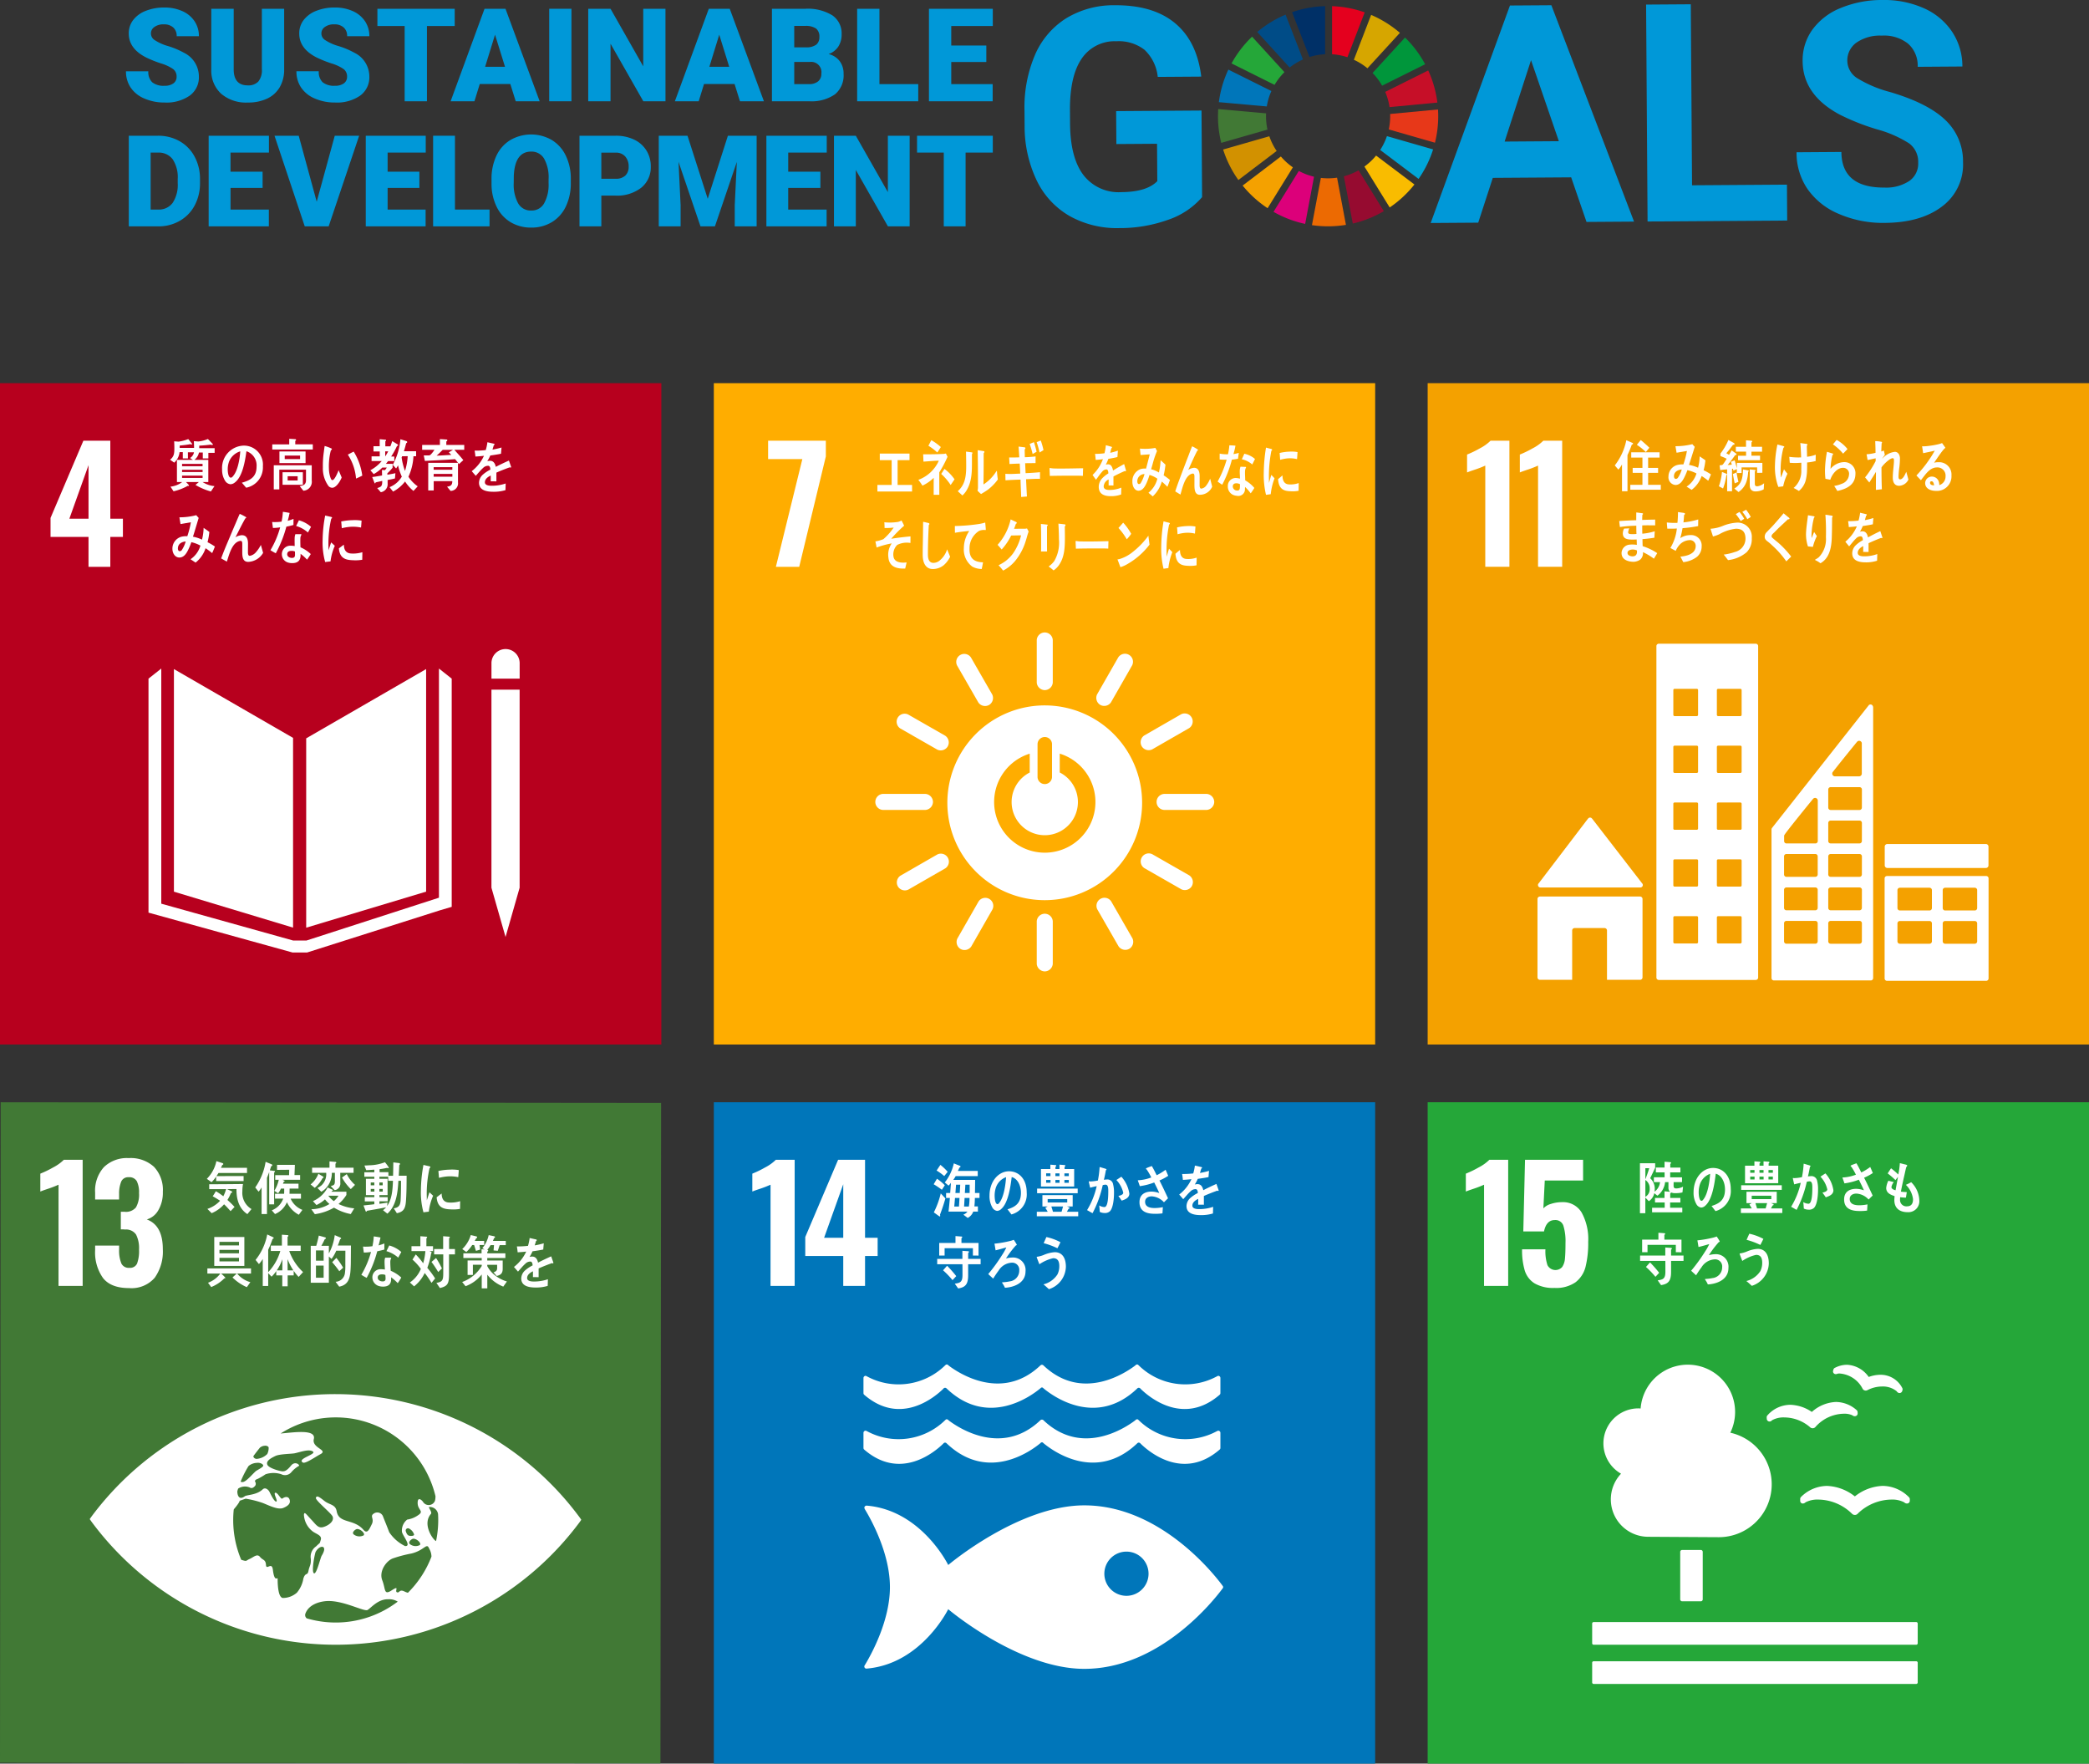 <svg xmlns="http://www.w3.org/2000/svg" width="398" height="336" viewBox="0 0 398 336"><rect x="0" y="0" width="398" height="336" fill="#333333" stroke="none"/><g transform="translate(-1061 -3970)"><g transform="translate(669.104 3751.495)"><g transform="translate(587.086 218.505)"><path d="M745.287,256.787a14.772,14.772,0,0,1-6.47,4.316,27.215,27.215,0,0,1-9.3,1.582,18.447,18.447,0,0,1-9.426-2.277,15.612,15.612,0,0,1-6.29-6.755,23.918,23.918,0,0,1-2.328-10.458l-.019-2.81a25.412,25.412,0,0,1,2.013-10.729,15.435,15.435,0,0,1,5.97-6.967,17.334,17.334,0,0,1,9.194-2.461q7.35-.05,11.519,3.427t4.979,10.17l-8.288.056A8.243,8.243,0,0,0,734.3,228.7a8.025,8.025,0,0,0-5.361-1.61,7.551,7.551,0,0,0-6.591,3.309q-2.249,3.28-2.233,9.723l.018,2.639q.044,6.5,2.536,9.8a8.457,8.457,0,0,0,7.26,3.272q4.8-.033,6.826-2.09l-.049-7.124-7.749.053-.043-6.273,16.264-.111Z" transform="translate(-711.454 -219.229)" fill="#0098d8"/><path d="M871.827,253.016l-14.93.1-2.78,8.534-9.054.062,15.1-41.431,7.891-.053,15.751,41.221-9.054.062ZM859.149,246.2l10.332-.071-5.3-15.434Z" transform="translate(-767.675 -219.23)" fill="#0098d8"/><path d="M924.674,254.4l18.08-.123.047,6.84-26.6.181-.282-41.326,8.515-.058Z" transform="translate(-797.492 -219.099)" fill="#0098d8"/><path d="M988.581,249.512a4.372,4.372,0,0,0-1.728-3.692,22.343,22.343,0,0,0-6.15-2.683,43.422,43.422,0,0,1-7.03-2.776q-7.064-3.756-7.109-10.2a9.981,9.981,0,0,1,1.847-5.987,12.314,12.314,0,0,1,5.392-4.139,20.431,20.431,0,0,1,7.924-1.53,18.574,18.574,0,0,1,7.9,1.55,12.557,12.557,0,0,1,5.409,4.491A11.847,11.847,0,0,1,997,231.175l-8.516.058a5.57,5.57,0,0,0-1.818-4.4,7.348,7.348,0,0,0-5.034-1.541,7.849,7.849,0,0,0-4.845,1.353,4.163,4.163,0,0,0-1.708,3.489,3.988,3.988,0,0,0,2.053,3.364,22.945,22.945,0,0,0,5.992,2.514q7.282,2.136,10.624,5.349a10.8,10.8,0,0,1,3.376,8.038,9.942,9.942,0,0,1-4,8.443q-4.038,3.079-10.906,3.126a21.1,21.1,0,0,1-8.7-1.687,13.737,13.737,0,0,1-6.007-4.742,12.241,12.241,0,0,1-2.106-7.025l8.543-.059q.047,6.84,8.221,6.785a7.951,7.951,0,0,0,4.732-1.267A4.017,4.017,0,0,0,988.581,249.512Z" transform="translate(-818.314 -218.505)" fill="#0098d8"/></g><path d="M787.752,239.744a11.914,11.914,0,0,1,1.88-2.419l-6.166-6.761a21.1,21.1,0,0,0-3.914,5.1Z" transform="translate(-153.023 -5.074)" fill="#25a739"/><path d="M819.8,231.956a11.731,11.731,0,0,1,2.586,1.62l6.183-6.751a21.057,21.057,0,0,0-5.48-3.419Z" transform="translate(-169.961 -2.062)" fill="#d6a600"/><path d="M838.3,241.676l-8.195,4.085a11.768,11.768,0,0,1,.82,2.9l9.116-.861a20.813,20.813,0,0,0-1.742-6.12" transform="translate(-174.294 -9.75)" fill="#c60f28"/><path d="M827.766,240.024l8.194-4.085a21.075,21.075,0,0,0-3.829-5.084l-6.183,6.75a11.839,11.839,0,0,1,1.818,2.419" transform="translate(-172.546 -5.197)" fill="#00963b"/><path d="M784.25,255.745c0-.185.006-.369.014-.552l-9.118-.817c-.029.452-.046.908-.046,1.369a21,21,0,0,0,.62,5.072l8.806-2.526a11.815,11.815,0,0,1-.277-2.545" transform="translate(-151.15 -15.094)" fill="#417935"/><path d="M825.491,269.677a11.953,11.953,0,0,1-2.224,2.092l4.814,7.795a21.142,21.142,0,0,0,4.714-4.378Z" transform="translate(-171.418 -21.533)" fill="#f9bc00"/><path d="M831.542,255.8a11.7,11.7,0,0,1-.271,2.516l8.805,2.53a20.918,20.918,0,0,0,.616-5.046c0-.433-.015-.861-.041-1.288l-9.117.861c.005.142.008.284.008.427" transform="translate(-174.786 -15.153)" fill="#e73819"/><path d="M790.491,269.978l-7.288,5.539a21.139,21.139,0,0,0,4.759,4.312l4.813-7.786a11.948,11.948,0,0,1-2.285-2.064" transform="translate(-154.559 -21.659)" fill="#f4a100"/><path d="M784.523,248.416a11.667,11.667,0,0,1,.873-2.937L777.2,241.4a20.835,20.835,0,0,0-1.808,6.2Z" transform="translate(-151.274 -9.633)" fill="#0076ba"/><path d="M824.115,282.308l-4.807-7.784a11.8,11.8,0,0,1-2.806,1.14l1.7,9a20.838,20.838,0,0,0,5.916-2.361" transform="translate(-168.571 -23.572)" fill="#960b30"/><path d="M829.736,263.283a11.834,11.834,0,0,1-1.28,2.635l7.311,5.515a20.866,20.866,0,0,0,2.767-5.622Z" transform="translate(-173.601 -18.842)" fill="#00a6d8"/><path d="M810.792,276.946a11.769,11.769,0,0,1-3.083.043l-1.7,9a21.093,21.093,0,0,0,6.474-.052Z" transform="translate(-164.157 -24.591)" fill="#ec6a02"/><path d="M812.624,229.7a11.727,11.727,0,0,1,2.927.565l3.289-8.547a20.818,20.818,0,0,0-6.216-1.176Z" transform="translate(-166.939 -0.859)" fill="#e4001e"/><path d="M801.082,275.833a11.728,11.728,0,0,1-2.9-1.1l-4.817,7.79a20.884,20.884,0,0,0,6.026,2.3Z" transform="translate(-158.834 -23.661)" fill="#dc007a"/><path d="M802.775,230.222a11.737,11.737,0,0,1,2.988-.532v-9.157a20.892,20.892,0,0,0-6.3,1.147Z" transform="translate(-161.402 -0.854)" fill="#003067"/><path d="M786.994,266.129a11.737,11.737,0,0,1-1.4-2.8l-8.8,2.525a20.884,20.884,0,0,0,2.907,5.811Z" transform="translate(-151.864 -18.863)" fill="#d29100"/><path d="M794.184,233.4a11.841,11.841,0,0,1,2.536-1.535l-3.309-8.536a20.96,20.96,0,0,0-5.4,3.3Z" transform="translate(-156.584 -2.032)" fill="#004c87"/><path d="M425.541,234.155a1.746,1.746,0,0,0-.66-1.452,8.2,8.2,0,0,0-2.317-1.077,22.149,22.149,0,0,1-2.711-1.077q-3.425-1.682-3.425-4.623a4.146,4.146,0,0,1,.853-2.584A5.523,5.523,0,0,1,419.7,221.6a9.4,9.4,0,0,1,3.509-.623,8.219,8.219,0,0,1,3.407.678,5.4,5.4,0,0,1,2.342,1.93,5.045,5.045,0,0,1,.835,2.862h-4.235a2.131,2.131,0,0,0-.66-1.67,2.572,2.572,0,0,0-1.785-.593,2.9,2.9,0,0,0-1.8.5,1.479,1.479,0,0,0,.067,2.505,9.161,9.161,0,0,0,2.554,1.138,15.719,15.719,0,0,1,3,1.264,5.044,5.044,0,0,1,2.855,4.538,4.3,4.3,0,0,1-1.742,3.631,7.749,7.749,0,0,1-4.78,1.319,9.475,9.475,0,0,1-3.878-.769,5.843,5.843,0,0,1-2.614-2.105,5.487,5.487,0,0,1-.878-3.08h4.259a2.7,2.7,0,0,0,.733,2.088,3.461,3.461,0,0,0,2.378.671,2.74,2.74,0,0,0,1.664-.453A1.5,1.5,0,0,0,425.541,234.155Z" transform="translate(0 -1.04)" fill="#0098d8"/><path d="M457.846,221.394v11.533a6.627,6.627,0,0,1-.835,3.394,5.405,5.405,0,0,1-2.4,2.184,8.439,8.439,0,0,1-3.691.751,7.292,7.292,0,0,1-5.07-1.67,5.958,5.958,0,0,1-1.888-4.575V221.394h4.272v11.7q.073,2.893,2.686,2.893a2.6,2.6,0,0,0,2-.726,3.394,3.394,0,0,0,.678-2.36V221.394Z" transform="translate(-11.812 -1.216)" fill="#0098d8"/><path d="M481.618,234.155a1.745,1.745,0,0,0-.659-1.452,8.213,8.213,0,0,0-2.318-1.077,22.182,22.182,0,0,1-2.711-1.077q-3.425-1.682-3.425-4.623a4.142,4.142,0,0,1,.854-2.584,5.519,5.519,0,0,1,2.414-1.743,9.4,9.4,0,0,1,3.509-.623,8.218,8.218,0,0,1,3.406.678,5.4,5.4,0,0,1,2.342,1.93,5.045,5.045,0,0,1,.835,2.862H481.63a2.129,2.129,0,0,0-.66-1.67,2.571,2.571,0,0,0-1.785-.593,2.9,2.9,0,0,0-1.8.5,1.479,1.479,0,0,0,.067,2.505,9.155,9.155,0,0,0,2.553,1.138,15.7,15.7,0,0,1,3,1.264,5.045,5.045,0,0,1,2.856,4.538,4.3,4.3,0,0,1-1.743,3.631,7.749,7.749,0,0,1-4.78,1.319,9.479,9.479,0,0,1-3.878-.769,5.846,5.846,0,0,1-2.614-2.105,5.487,5.487,0,0,1-.878-3.08h4.26a2.7,2.7,0,0,0,.732,2.088,3.463,3.463,0,0,0,2.378.671,2.739,2.739,0,0,0,1.664-.453A1.5,1.5,0,0,0,481.618,234.155Z" transform="translate(-23.597 -1.04)" fill="#0098d8"/><path d="M513.329,224.673H508.04v14.341h-4.247V224.673H498.6v-3.28h14.728Z" transform="translate(-34.801 -1.216)" fill="#0098d8"/><path d="M534.057,235.723h-5.821l-1.016,3.292h-4.538l6.462-17.62h3.994l6.51,17.62h-4.562Zm-4.8-3.279h3.787l-1.9-6.111Z" transform="translate(-44.934 -1.216)" fill="#0098d8"/><path d="M559.352,239.014h-4.235v-17.62h4.235Z" transform="translate(-58.583 -1.216)" fill="#0098d8"/><path d="M582.671,239.014h-4.224L572.2,228.05v10.964h-4.248v-17.62H572.2l6.232,10.964V221.394h4.236Z" transform="translate(-63.985 -1.216)" fill="#0098d8"/><path d="M607.819,235.723H602l-1.017,3.292h-4.538l6.462-17.62H606.9l6.511,17.62h-4.562Zm-4.8-3.279H606.8l-1.9-6.111Z" transform="translate(-75.972 -1.216)" fill="#0098d8"/><path d="M628.379,239.014v-17.62h6.329a8.966,8.966,0,0,1,5.173,1.246,4.149,4.149,0,0,1,1.773,3.618,4.193,4.193,0,0,1-.63,2.336,3.667,3.667,0,0,1-1.851,1.428,3.716,3.716,0,0,1,2.118,1.355,3.945,3.945,0,0,1,.738,2.421,4.667,4.667,0,0,1-1.639,3.891,7.811,7.811,0,0,1-4.859,1.325Zm4.247-10.275h2.215a3.142,3.142,0,0,0,1.984-.51,1.809,1.809,0,0,0,.593-1.468,1.9,1.9,0,0,0-.641-1.608,3.434,3.434,0,0,0-2.07-.492h-2.082Zm0,2.784v4.224h2.784a2.649,2.649,0,0,0,1.767-.526,1.843,1.843,0,0,0,.617-1.483,1.953,1.953,0,0,0-2.191-2.214Z" transform="translate(-89.411 -1.216)" fill="#0098d8"/><path d="M660.654,235.747h7.394v3.267H656.407v-17.62h4.247Z" transform="translate(-101.205 -1.216)" fill="#0098d8"/><path d="M690.955,231.535h-6.68v4.211h7.89v3.267H680.026v-17.62h12.162v3.28h-7.914v3.716h6.68Z" transform="translate(-111.143 -1.216)" fill="#0098d8"/><path d="M416.827,280.417V263.152h5.561a8.183,8.183,0,0,1,4.115,1.038,7.3,7.3,0,0,1,2.851,2.929,8.849,8.849,0,0,1,1.037,4.239v.794a8.887,8.887,0,0,1-1,4.251,7.32,7.32,0,0,1-2.821,2.941,8,8,0,0,1-4.061,1.073Zm4.162-14.051v10.849h1.446a3.239,3.239,0,0,0,2.751-1.274,6.248,6.248,0,0,0,.96-3.789v-.747a6.2,6.2,0,0,0-.96-3.771,3.294,3.294,0,0,0-2.8-1.269Z" transform="translate(-0.392 -18.787)" fill="#0098d8"/><path d="M453.378,273.089h-6.111v4.126h7.3v3.2H443.1V263.152h11.482v3.213h-7.32v3.64h6.111Z" transform="translate(-11.449 -18.787)" fill="#0098d8"/><path d="M472.8,275.721l3.439-12.569h4.648l-5.81,17.265h-4.554l-5.763-17.265h4.613Z" transform="translate(-20.564 -18.787)" fill="#0098d8"/><path d="M504.99,273.089h-6.052v4.126h7.238v3.2h-11.4V263.152H506.2v3.213h-7.262v3.64h6.052Z" transform="translate(-33.192 -18.787)" fill="#0098d8"/><path d="M521.089,277.215h6.587v3.2H516.927V263.152h4.162Z" transform="translate(-42.513 -18.787)" fill="#0098d8"/><path d="M551.243,271.967a10.182,10.182,0,0,1-.937,4.471,6.918,6.918,0,0,1-2.662,2.993,7.411,7.411,0,0,1-3.931,1.049,7.519,7.519,0,0,1-3.913-1.014,6.908,6.908,0,0,1-2.661-2.9,9.882,9.882,0,0,1-1-4.328v-.973a10.228,10.228,0,0,1,.93-4.476,6.91,6.91,0,0,1,2.668-2.994,7.9,7.9,0,0,1,7.867-.012,7.033,7.033,0,0,1,2.674,2.971,9.938,9.938,0,0,1,.966,4.417Zm-4.233-.723a7.262,7.262,0,0,0-.86-3.907A2.758,2.758,0,0,0,543.69,266q-3.13,0-3.308,4.7l-.012,1.268a7.469,7.469,0,0,0,.842,3.9,2.753,2.753,0,0,0,2.5,1.363,2.721,2.721,0,0,0,2.431-1.34,7.27,7.27,0,0,0,.865-3.854Z" transform="translate(-50.596 -18.615)" fill="#0098d8"/><path d="M569.233,274.559v5.858h-4.162V263.152h6.889a8.026,8.026,0,0,1,3.5.729,5.5,5.5,0,0,1,2.36,2.075,5.668,5.668,0,0,1,.836,3.053,5,5,0,0,1-1.808,4.038,7.5,7.5,0,0,1-4.962,1.512Zm0-3.213h2.727a2.571,2.571,0,0,0,1.844-.6,2.246,2.246,0,0,0,.634-1.708,2.777,2.777,0,0,0-.652-1.933,2.31,2.31,0,0,0-1.778-.735h-2.774Z" transform="translate(-62.771 -18.787)" fill="#0098d8"/><path d="M596.633,263.152l3.854,12.012,3.841-12.012h5.478v17.265h-4.174v-4.031l.4-8.253-4.174,12.284h-2.751l-4.186-12.3.4,8.265v4.031h-4.162V263.152Z" transform="translate(-73.752 -18.787)" fill="#0098d8"/><path d="M636.839,273.089h-6.128v4.126h7.314v3.2H626.549V263.152h11.5v3.213h-7.338v3.64h6.128Z" transform="translate(-88.641 -18.787)" fill="#0098d8"/><path d="M663.2,280.417H659.06l-6.118-10.743v10.743H648.78V263.152h4.162l6.107,10.743V263.152h4.15Z" transform="translate(-97.995 -18.787)" fill="#0098d8"/><path d="M690.54,266.365h-5.182v14.051H681.2V266.365H676.11v-3.213h14.43Z" transform="translate(-109.495 -18.787)" fill="#0098d8"/></g><g transform="translate(10 111)"><g transform="translate(1323 3932)"><rect width="126" height="126" transform="translate(0 0)" fill="#f4a100"/><g transform="translate(7.51 10.959)"><path d="M926.958,532.621a19.735,19.735,0,0,1-1.9.742q-1.246.415-1.572.564v-3.411a19.645,19.645,0,0,0,2.447-1.187,8.238,8.238,0,0,0,2.032-1.453h3.589V551.9h-4.6Z" transform="translate(-923.488 -527.876)" fill="#fff"/><path d="M940.071,532.621a19.674,19.674,0,0,1-1.9.742q-1.246.415-1.572.564v-3.411a19.66,19.66,0,0,0,2.448-1.187,8.244,8.244,0,0,0,2.031-1.453h3.589V551.9h-4.6Z" transform="translate(-926.547 -527.876)" fill="#fff"/></g><g transform="translate(20.925 49.638)"><g transform="translate(0 33.122)"><path d="M941.575,634.836h19.041a.465.465,0,0,0,.344-.779l-.027-.028-9.472-12.256-.092-.1a.46.46,0,0,0-.652-.032l-.057.066-.089.1-9.242,12.128-.143.173a.463.463,0,0,0-.08.261A.469.469,0,0,0,941.575,634.836Z" transform="translate(-941.013 -621.519)" fill="#fff"/><path d="M960.528,641.141H941.451a.467.467,0,0,0-.467.467v14.93a.468.468,0,0,0,.467.469h6.141v-9.393a.465.465,0,0,1,.467-.467h5.7a.466.466,0,0,1,.468.467v9.393h6.3a.469.469,0,0,0,.468-.469v-14.93A.468.468,0,0,0,960.528,641.141Z" transform="translate(-940.984 -626.096)" fill="#fff"/></g><path d="M1046.584,636.044H1027.7a.452.452,0,0,0-.461.449V655.56a.455.455,0,0,0,.461.449h18.883a.456.456,0,0,0,.462-.449V636.493a.453.453,0,0,0-.462-.449m-10.332,12.447a.455.455,0,0,1-.461.452h-5.641a.457.457,0,0,1-.464-.452v-3.428a.456.456,0,0,1,.464-.45h5.641a.454.454,0,0,1,.461.45Zm0-6.336a.455.455,0,0,1-.461.45h-5.641a.457.457,0,0,1-.464-.45v-3.431a.457.457,0,0,1,.464-.449h5.641a.455.455,0,0,1,.461.449Zm8.622,6.336a.456.456,0,0,1-.462.452h-5.64a.456.456,0,0,1-.462-.452v-3.428a.455.455,0,0,1,.462-.45h5.64a.455.455,0,0,1,.462.45Zm0-6.336a.456.456,0,0,1-.462.45h-5.64a.455.455,0,0,1-.462-.45v-3.431a.455.455,0,0,1,.462-.449h5.64a.456.456,0,0,1,.462.449Z" transform="translate(-961.104 -591.785)" fill="#fff"/><path d="M989.463,578.321H970.985a.453.453,0,0,0-.452.454v63.151a.453.453,0,0,0,.452.452h18.478a.456.456,0,0,0,.455-.452V578.775a.455.455,0,0,0-.455-.454m-10.992,56.862a.244.244,0,0,1-.243.243H974a.243.243,0,0,1-.242-.243v-4.715a.242.242,0,0,1,.242-.242h4.231a.242.242,0,0,1,.243.242Zm0-10.829a.242.242,0,0,1-.243.243H974a.241.241,0,0,1-.242-.243v-4.713A.242.242,0,0,1,974,619.4h4.231a.242.242,0,0,1,.243.243Zm0-10.826a.243.243,0,0,1-.243.243H974a.243.243,0,0,1-.242-.243v-4.716a.243.243,0,0,1,.242-.242h4.231a.243.243,0,0,1,.243.242Zm0-10.829a.243.243,0,0,1-.243.243H974a.243.243,0,0,1-.242-.243v-4.716a.24.24,0,0,1,.242-.239h4.231a.24.24,0,0,1,.243.239Zm0-10.826a.243.243,0,0,1-.243.241H974a.243.243,0,0,1-.242-.241v-4.717a.242.242,0,0,1,.242-.242h4.231a.242.242,0,0,1,.243.242Zm8.3,43.311a.244.244,0,0,1-.245.243h-4.229a.243.243,0,0,1-.243-.243v-4.715a.241.241,0,0,1,.243-.242h4.229a.243.243,0,0,1,.245.242Zm0-10.829a.242.242,0,0,1-.245.243h-4.229a.241.241,0,0,1-.243-.243v-4.713a.241.241,0,0,1,.243-.243h4.229a.242.242,0,0,1,.245.243Zm0-10.826a.244.244,0,0,1-.245.243h-4.229a.243.243,0,0,1-.243-.243v-4.716a.243.243,0,0,1,.243-.242h4.229a.244.244,0,0,1,.245.242Zm0-10.829a.244.244,0,0,1-.245.243h-4.229a.243.243,0,0,1-.243-.243v-4.716a.24.24,0,0,1,.243-.239h4.229a.241.241,0,0,1,.245.239Zm0-10.826a.244.244,0,0,1-.245.241h-4.229a.242.242,0,0,1-.243-.241v-4.717a.242.242,0,0,1,.243-.242h4.229a.243.243,0,0,1,.245.242Z" transform="translate(-947.877 -578.321)" fill="#fff"/><path d="M.5,0H19.268a.5.5,0,0,1,.5.5v3.57a.495.495,0,0,1-.495.495H.495A.495.495,0,0,1,0,4.066V.5A.5.5,0,0,1,.5,0Z" transform="translate(66.157 38.16)" fill="#fff"/><path d="M1018.454,593.768a.485.485,0,0,0-.464-.353.476.476,0,0,0-.264.087.364.364,0,0,0-.035.023l-.156.2L999.375,616.76l-.083.112a.522.522,0,0,0-.158.36v28.31a.452.452,0,0,0,.453.45h18.46a.45.45,0,0,0,.452-.45V593.956A.453.453,0,0,0,1018.454,593.768Zm-7.646,12.512.13-.163c1.243-1.595,3.337-4.173,4.358-5.425l.134-.159a.528.528,0,0,1,.406-.193.517.517,0,0,1,.5.422v5.829a.522.522,0,0,1-.5.52c-.009,0-.015,0-.023,0s-.015,0-.023,0h-4.538c-.008,0-.015,0-.023,0s-.015,0-.023,0a.522.522,0,0,1-.4-.831Zm-2.874,32.265a.451.451,0,0,1-.452.452h-5.507a.451.451,0,0,1-.452-.452V635.1a.45.45,0,0,1,.452-.45h5.507a.45.45,0,0,1,.452.45Zm0-6.37a.451.451,0,0,1-.452.452h-5.507a.451.451,0,0,1-.452-.452v-3.447a.449.449,0,0,1,.452-.452h5.507a.449.449,0,0,1,.452.452Zm0-6.369a.451.451,0,0,1-.452.45h-5.507a.451.451,0,0,1-.452-.45v-3.449a.45.45,0,0,1,.452-.452h5.507a.45.45,0,0,1,.452.452Zm.016-13.959v7.594a.452.452,0,0,1-.452.452h-5.506a.452.452,0,0,1-.455-.452v-.955a.516.516,0,0,1,.035-.169.37.37,0,0,1,.027-.052.44.44,0,0,1,.04-.06c.014-.021.035-.049.051-.074.7-1.008,3.881-4.921,5.215-6.557l.134-.161a.528.528,0,0,1,.406-.192.519.519,0,0,1,.5.423Zm8.4,26.7a.452.452,0,0,1-.452.452H1010.4a.453.453,0,0,1-.455-.452V635.1a.452.452,0,0,1,.455-.45h5.506a.452.452,0,0,1,.452.45Zm0-6.37a.453.453,0,0,1-.452.452H1010.4a.453.453,0,0,1-.455-.452v-3.447a.451.451,0,0,1,.455-.452h5.506a.451.451,0,0,1,.452.452Zm0-6.369a.453.453,0,0,1-.452.45H1010.4a.453.453,0,0,1-.455-.45v-3.449a.452.452,0,0,1,.455-.452h5.506a.452.452,0,0,1,.452.452Zm0-6.371a.452.452,0,0,1-.452.45H1010.4a.452.452,0,0,1-.455-.45v-3.447a.452.452,0,0,1,.455-.452h5.506a.452.452,0,0,1,.452.452Zm0-6.371a.452.452,0,0,1-.452.452H1010.4a.453.453,0,0,1-.455-.452v-3.447a.452.452,0,0,1,.455-.453h5.506a.452.452,0,0,1,.452.453Z" transform="translate(-954.548 -581.842)" fill="#fff"/></g><g transform="translate(35.649 10.813)"><path d="M963.435,528.582c-.242.692-.526,1.349-.825,2.01v6.874h-1.045v-5.1a4.924,4.924,0,0,1-.693.984l-.684-.8a11.5,11.5,0,0,0,2.2-4.8l1.192.518a.15.15,0,0,1,.094.13C963.676,528.518,963.509,528.571,963.435,528.582Zm-.287,8.6v-.93h2.311v-2.291H963.6v-.939h1.859v-1.969h-2.135v-1h5.4v1h-2.181v1.969h1.9v.939h-1.9v2.291h2.412v.93ZM966.106,530a10.517,10.517,0,0,0-1.711-1.373l.739-.908c.306.226.6.5.89.757a8.194,8.194,0,0,1,.75.712Z" transform="translate(-960.188 -527.693)" fill="#fff"/><path d="M981.106,535.708a12.935,12.935,0,0,0-1.257-.9,5.516,5.516,0,0,1-1.906,2.637l-.961-.617a4.534,4.534,0,0,0,1.886-2.506,6.809,6.809,0,0,0-1.729-.627,10.853,10.853,0,0,1-.445,1.08c-.4.864-.9,1.741-1.839,1.741a1.463,1.463,0,0,1-1.323-1.622,2.274,2.274,0,0,1,1.711-2.194,3.93,3.93,0,0,1,1.129-.1,16.4,16.4,0,0,0,.674-2.562l-1.969.335-.214-1.243h.1a13.4,13.4,0,0,0,3.118-.388c.138.173.3.336.452.5-.193.657-.408,1.307-.61,1.966-.159.5-.307.993-.481,1.481a7.086,7.086,0,0,1,1.729.539,9.513,9.513,0,0,0,.307-2.159c.369.248.738.485,1.09.755a11.493,11.493,0,0,1-.342,1.881,11.469,11.469,0,0,1,1.4.79C981.468,534.9,981.292,535.306,981.106,535.708Zm-6.527-.866c0,.271.1.508.35.508a.476.476,0,0,0,.39-.195,5.677,5.677,0,0,0,.747-1.589C975.417,533.62,974.579,533.936,974.579,534.843Z" transform="translate(-963.301 -527.933)" fill="#fff"/><path d="M987.48,534.421a11.206,11.206,0,0,1-.628,2.523l-.793-.426a11.266,11.266,0,0,0,.59-2.736l.892.375a.112.112,0,0,1,.061.1A.17.17,0,0,1,987.48,534.421Zm5.862-.458V532.92h-2.958V534h-.9v-.757l-.652.287c-.033-.117-.069-.244-.1-.362l-.17.033v4.268h-.93V533.3c-.439.031-.886.083-1.323.138l-.116-.915a2.08,2.08,0,0,0,.448-.055.389.389,0,0,0,.24-.181c.241-.319.448-.671.663-1.009a10.133,10.133,0,0,0-1.189-.512v-.479a11.489,11.489,0,0,0,1.519-2.586l.965.531c.071.044.2.1.2.211,0,.183-.169.183-.275.173-.421.544-.831,1.1-1.287,1.607.17.107.347.193.519.31.168-.277.329-.566.491-.852l.84.594a.187.187,0,0,1,.09.151c0,.147-.143.138-.232.138-.484.639-.94,1.3-1.448,1.9a6.479,6.479,0,0,0,.787-.063,5.287,5.287,0,0,0-.18-.542l.718-.289c.159.5.284,1.013.425,1.523v-1.034h4.856v1.895Zm-4.264,2c-.133-.584-.249-1.18-.347-1.776l.689-.3c.1.6.223,1.2.365,1.787Zm2.558-2.214a7.3,7.3,0,0,1-.287,1.767,3.857,3.857,0,0,1-1.547,2.1l-.8-.659c1.378-.862,1.6-1.906,1.655-3.651l.965.18a.134.134,0,0,1,.125.129A.173.173,0,0,1,991.636,533.75Zm.626-3.82v.767H993.9v.861h-4.192V530.7h1.53v-.779h-1.949v-.924h1.939v-1.235l1.037.084a.137.137,0,0,1,.143.127.2.2,0,0,1-.143.171v.853h2.019v.936Zm2.34,7.173a3.277,3.277,0,0,1-1.573.4c-.661,0-1.091-.373-1.091-1.2V533.3l.948.106c.054.011.143.031.143.117a.186.186,0,0,1-.126.152v2.192c0,.52.064.657.517.657a2.474,2.474,0,0,0,1.251-.585Z" transform="translate(-966.223 -527.69)" fill="#fff"/><path d="M1001.558,536.7c-.307.048-.62.086-.927.114a10.773,10.773,0,0,1-.644-3.986,21.461,21.461,0,0,1,.47-4.09c.275.066.561.142.839.22a2.071,2.071,0,0,1,.357.109c.057.023.113.044.112.116s-.086.145-.159.165a16.882,16.882,0,0,0-.535,4.331,5.708,5.708,0,0,0,.091,1.353c.185-.521.366-1.054.55-1.576a9.335,9.335,0,0,0,.663.846A9.956,9.956,0,0,0,1001.558,536.7Zm4.561-4.536c0,.471,0,.942-.015,1.412a8.586,8.586,0,0,1-.2,1.745,3.909,3.909,0,0,1-1.354,2.264,11,11,0,0,0-1.007-.57,4.176,4.176,0,0,0,1.456-3.519c.016-.43.015-.858.012-1.291a14.462,14.462,0,0,1-1.668.044c-.175-.006-.351-.022-.527-.03-.041-.38-.063-.758-.094-1.136a11.847,11.847,0,0,0,1.2.108c.352.014.7.015,1.047,0,0-.6-.047-1.185-.071-1.771-.016-.315-.041-.643-.085-.968.3.052.59.087.886.127a1.394,1.394,0,0,1,.366.066c.064.011.13.044.126.13a.194.194,0,0,1-.126.154c0,.71.038,1.425.041,2.137a6.515,6.515,0,0,0,1.651-.39c.012.4-.022.809-.009,1.205A9.432,9.432,0,0,1,1006.118,532.159Z" transform="translate(-969.471 -527.862)" fill="#fff"/><path d="M1015.34,537.269c-.186.054-.372.093-.567.135-.089-.163-.577-.926-.577-.926,0-.033.037-.042.054-.042a5.862,5.862,0,0,0,1.376-.4A1.972,1.972,0,0,0,1017,534.3a1.123,1.123,0,0,0-1.141-1.3c-1.08-.014-2.066,1.152-2.424,2.27-.3-.056-.617-.126-.923-.172a12.322,12.322,0,0,1-.09-1.644,21.351,21.351,0,0,1,.376-3.508l1.071.327a.128.128,0,0,1,.108.129.214.214,0,0,1-.14.172,13.09,13.09,0,0,0-.357,2.624,3.437,3.437,0,0,1,2.687-1.287,2.106,2.106,0,0,1,2.056,2.242C1018.2,536.118,1016.77,536.867,1015.34,537.269Zm.531-6.965a9.126,9.126,0,0,0-1.939-1.774c.244-.278.471-.567.713-.845a6.831,6.831,0,0,1,2.069,1.743C1016.424,529.715,1016.151,530.017,1015.871,530.3Z" transform="translate(-972.371 -527.685)" fill="#fff"/><path d="M1028.864,536.492c-.832,0-1.2-.628-1.2-1.547,0-.961.148-1.911.212-2.874.011-.141.011-.292.011-.433,0-.2-.028-.4-.25-.4-.536,0-1.821,1.243-2.127,1.763,0,1.37.016,2.778.073,4.151l-1.138.127c0-1.134.01-2.289.01-3.436-.409.692-.842,1.35-1.257,2.02-.288-.3-.54-.649-.815-.973a17.445,17.445,0,0,0,2.017-3.112v-.52c-.518.1-1.017.238-1.538.325-.064-.366-.119-.735-.2-1.092a9.266,9.266,0,0,0,1.713-.28c0-.746-.028-1.493-.057-2.227a6.484,6.484,0,0,1,1.178.129.145.145,0,0,1,.119.153.116.116,0,0,1-.074.118c-.027.529-.057,1.048-.064,1.568.165-.044.323-.121.49-.173.066.281.119.561.185.831-.165.2-.313.431-.471.66l.018.031a3.594,3.594,0,0,1,2.366-1.274c.62,0,.962.583.962,1.264a14.916,14.916,0,0,1-.107,1.632,17.112,17.112,0,0,0-.16,1.73v.033c-.01.238.019.583.288.583.574,0,.952-.93,1.183-1.448.139.5.278.993.408,1.493A2.046,2.046,0,0,1,1028.864,536.492Z" transform="translate(-974.695 -527.755)" fill="#fff"/><path d="M1038.814,537.576c-.768,0-2.007-.327-2.007-1.5a1.263,1.263,0,0,1,1.332-1.222,1.373,1.373,0,0,1,1.276,1.008,2.6,2.6,0,0,1,.091.616,1.7,1.7,0,0,0,1.185-1.658,1.554,1.554,0,0,0-1.619-1.714c-1.4,0-2.2,1.334-3.072,2.443-.284-.3-.571-.6-.86-.906a23.664,23.664,0,0,0,3.5-4.729c-.737.179-1.478.325-2.217.481l-.2-1.321a2.4,2.4,0,0,0,.3.012,9,9,0,0,0,1.231-.113,14.5,14.5,0,0,0,1.694-.316,5.283,5.283,0,0,0,.581-.188c.215.3.428.593.639.9a3.629,3.629,0,0,0-.277.245,9.1,9.1,0,0,0-.6.751c-.445.606-.858,1.234-1.285,1.849a3.159,3.159,0,0,1,.852-.1,2.343,2.343,0,0,1,2.46,2.517A2.777,2.777,0,0,1,1038.814,537.576Zm-.787-1.827c-.176,0-.286.08-.286.3,0,.415.527.47.767.47C1038.462,536.2,1038.369,535.749,1038.027,535.749Z" transform="translate(-977.671 -527.868)" fill="#fff"/><path d="M967.9,554.52a11.018,11.018,0,0,0-2.092-1.252,1.626,1.626,0,0,1-.52,1.428,2.354,2.354,0,0,1-1.263.415c-.919-.013-2.308-.328-2.287-1.7a1.654,1.654,0,0,1,1.529-1.568,4.329,4.329,0,0,1,.733-.021,4.568,4.568,0,0,1,.645.063c0-.346-.017-.692-.03-1.026-.305.015-.62.022-.934.018-.712-.011-1.712-.08-1.7-1.192a2.074,2.074,0,0,1,.237-.9l.991-.049a2.578,2.578,0,0,0-.214.742c-.005.346.383.352.585.355a6.1,6.1,0,0,0,1-.03c-.028-.518-.028-1.048-.031-1.566a22.963,22.963,0,0,0-3.119.245c-.061-.382-.1-.758-.141-1.138,1.082-.069,2.165-.13,3.25-.156-.006-.336,0-.671,0-1.017l.007-.465c.26.036.518.061.775.1.13.024.277.027.408.06.048.014.1.035.1.111a.181.181,0,0,1-.122.16c-.025.335-.03.659-.035.995.826-.033,1.648-.051,2.47-.063l0,1.1c-.824-.011-1.648-.025-2.461.006-.008.531,0,1.048.012,1.58a10.665,10.665,0,0,0,2.365-.463l-.064,1.232c-.759.117-1.51.215-2.271.268.005.443.015.9.037,1.34a10.8,10.8,0,0,1,2.774,1.329C968.324,553.823,968.113,554.177,967.9,554.52Zm-3.224-1.573a2.01,2.01,0,0,0-.82-.176c-.333,0-.975.126-.982.635s.6.659.935.664c.517.007.863-.237.873-.886C964.678,553.109,964.671,553.023,964.672,552.947Z" transform="translate(-960.445 -531.891)" fill="#fff"/><path d="M978.9,554.115a5.175,5.175,0,0,1-2.635,1.036c-.2-.344-.353-.713-.566-1.048,1.036-.1,2.924-.433,2.924-2.032a1.093,1.093,0,0,0-1.211-1.113,2.772,2.772,0,0,0-1.629.661,3.918,3.918,0,0,0-.963,1.383l-1.026-.55a8.9,8.9,0,0,0,1.24-3.708c-.362.022-.712.033-1.073.033h-.748c-.028-.4-.075-.791-.084-1.188a11.607,11.607,0,0,0,1.353.085c.219,0,.443,0,.663-.013a18.6,18.6,0,0,0,.1-2.052c.277.042.554.074.832.118a2.333,2.333,0,0,1,.37.064c.065.021.138.055.138.153a.271.271,0,0,1-.167.216c-.037.476-.064.951-.128,1.415a14.038,14.038,0,0,0,2.82-.561l-.018,1.265a25.683,25.683,0,0,1-2.977.4,13.663,13.663,0,0,1-.435,1.9,3.48,3.48,0,0,1,2.015-.583,1.988,1.988,0,0,1,2.063,2.181A2.569,2.569,0,0,1,978.9,554.115Z" transform="translate(-963.206 -531.866)" fill="#fff"/><path d="M990.86,553.135a6.566,6.566,0,0,1-3.539,1.493c-.278-.357-.537-.724-.825-1.05a10.378,10.378,0,0,0,2.134-.5,2.622,2.622,0,0,0,2.018-2.529c0-1.426-.737-1.9-1.821-1.9a8.244,8.244,0,0,0-3.181,1.059,7.713,7.713,0,0,1-1.192.421c-.045-.153-.449-1.382-.449-1.414,0-.109.116-.076.171-.076a7.409,7.409,0,0,0,2.269-.575,8.442,8.442,0,0,1,2.7-.583,2.7,2.7,0,0,1,2.7,2.962A3.564,3.564,0,0,1,990.86,553.135Zm-1.128-5.955a11.484,11.484,0,0,0-.931-1.317l.7-.411a8.227,8.227,0,0,1,.9,1.306Zm1.264-.347a9.626,9.626,0,0,0-.948-1.4l.716-.4a8.026,8.026,0,0,1,.886,1.373Z" transform="translate(-965.743 -531.731)" fill="#fff"/><path d="M1001.559,555.073a17.316,17.316,0,0,0-2.71-3.058,8.243,8.243,0,0,0-.784-.685,2.312,2.312,0,0,1-.449-.4.911.911,0,0,1-.169-.568,1.2,1.2,0,0,1,.414-.894c.432-.464.883-.894,1.3-1.367.63-.716,1.27-1.43,1.883-2.188.261.222.521.432.781.653a1.953,1.953,0,0,1,.3.251.146.146,0,0,1,.044.094c0,.147-.2.169-.3.147-.594.569-1.206,1.126-1.809,1.7-.252.242-.484.5-.737.746-.118.117-.252.22-.359.347a.679.679,0,0,0-.217.419.4.4,0,0,0,.163.316c.379.358.8.663,1.187,1a18.241,18.241,0,0,1,2.392,2.577C1002.178,554.463,1001.873,554.778,1001.559,555.073Z" transform="translate(-968.879 -531.937)" fill="#fff"/><path d="M1009.021,552.395c-.315-.022-.638-.057-.946-.088a7.18,7.18,0,0,1-.366-2.45c.04-1.167.234-2.327.373-3.482.278.041.565.1.846.139.1.026.232.03.331.066a.113.113,0,0,1,.077.113.226.226,0,0,1-.115.159,14.959,14.959,0,0,0-.46,3.088c-.007.216-.005.433.005.65,0,.019-.009.076.024.077s.048-.087.058-.1c.13-.344.267-.672.406-1l.521.777A9.573,9.573,0,0,0,1009.021,552.395Zm3.657-5.572c-.009,1.265-.018,2.563-.062,3.84-.07,2.032-.505,3.923-2.155,4.857a5.13,5.13,0,0,0-.967-.587c-.026-.011-.054-.012-.053-.057s.048-.074.078-.094a3.68,3.68,0,0,0,.628-.411,4.936,4.936,0,0,0,1.354-3.792,42.748,42.748,0,0,0-.1-4.3,7.044,7.044,0,0,1,.847.118,3.3,3.3,0,0,1,.449.08.108.108,0,0,1,.085.124A.4.4,0,0,1,1012.678,546.823Z" transform="translate(-971.272 -532.022)" fill="#fff"/><path d="M1024.444,550.621a.212.212,0,0,1-.13-.054c-.626.228-1.833.737-2.407,1.018v1.667l-1.028-.011c.01-.151.01-.314.01-.5v-.607c-.695.346-1.044.789-1.044,1.286,0,.435.4.662,1.191.662a7.247,7.247,0,0,0,2.531-.433l-.036,1.267a6.728,6.728,0,0,1-2.181.313c-1.705,0-2.556-.574-2.556-1.734a2.193,2.193,0,0,1,.712-1.556,6.082,6.082,0,0,1,1.321-.932c-.017-.487-.157-.737-.408-.737a1.229,1.229,0,0,0-.9.412,8.2,8.2,0,0,0-.67.737c-.32.379-.521.639-.642.767-.156-.195-.4-.487-.723-.886a7.771,7.771,0,0,0,2.192-2.934c-.462.064-.975.107-1.532.139-.035-.412-.086-.791-.137-1.125a14,14,0,0,0,1.991-.109,9.654,9.654,0,0,0,.3-1.494l1.174.28a.131.131,0,0,1,.1.132c0,.063-.044.12-.138.162-.045.184-.123.464-.234.834a12.966,12.966,0,0,0,1.623-.4l-.1,1.194c-.478.107-1.122.215-1.92.332a6.781,6.781,0,0,1-.539,1.086,1.645,1.645,0,0,1,.5-.076c.531,0,.877.377,1.033,1.158.7-.39,1.487-.79,2.349-1.2l.4,1.211C1024.547,550.579,1024.514,550.621,1024.444,550.621Z" transform="translate(-973.554 -531.906)" fill="#fff"/></g></g><g transform="translate(1051 4069)"><rect width="125.829" height="125.829" transform="matrix(0.001, -1, 1, 0.001, 0, 125.829)" fill="#417935"/><g transform="translate(7.684 10.633)"><path d="M190.56,716.778a20,20,0,0,1-1.9.742q-1.246.415-1.572.564v-3.411a19.73,19.73,0,0,0,2.447-1.186,8.285,8.285,0,0,0,2.032-1.454h3.588v24.025h-4.6Z" transform="translate(-187.09 -711.706)" fill="#fff"/><path d="M202.22,734.475a8.418,8.418,0,0,1-1.513-5.369v-.83h4.567v.8a6.34,6.34,0,0,0,.445,2.64,1.548,1.548,0,0,0,1.512.8,1.45,1.45,0,0,0,1.468-.816,6.9,6.9,0,0,0,.371-2.654,5.692,5.692,0,0,0-.564-2.862,2.28,2.28,0,0,0-2.076-.964,5.609,5.609,0,0,0-.83-.03V721.84h.741a2.454,2.454,0,0,0,2.135-.83,4.81,4.81,0,0,0,.593-2.729,4.706,4.706,0,0,0-.43-2.284,1.617,1.617,0,0,0-1.527-.741,1.435,1.435,0,0,0-1.424.8,5.936,5.936,0,0,0-.416,2.373V719.5h-4.567v-1.306a6.68,6.68,0,0,1,1.676-4.864,6.3,6.3,0,0,1,4.731-1.72,6.569,6.569,0,0,1,4.805,1.661,6.4,6.4,0,0,1,1.691,4.775,6.578,6.578,0,0,1-.86,3.485,3.677,3.677,0,0,1-2.2,1.765q3.055,1.128,3.055,5.665a8.629,8.629,0,0,1-1.543,5.443,5.829,5.829,0,0,1-4.894,1.972Q203.732,736.374,202.22,734.475Z" transform="translate(-190.266 -711.607)" fill="#fff"/></g><path d="M292.653,793.673a57.9,57.9,0,0,0-92.925-.127q-.214.3-.365.519c.1.151.222.324.363.526a57.9,57.9,0,0,0,92.925.126c.146-.2.266-.374.363-.524-.1-.147-.215-.321-.361-.521m-62.087-11.628c.253-.37,1.094-1.428,1.2-1.563a1.5,1.5,0,0,1,.946-.387c.3-.057.694.111.741.334a2.6,2.6,0,0,1-.264,1.241,3.235,3.235,0,0,1-2.073.932c-.456-.07-.634-.424-.547-.558m-1,1.99c.044-.053.084-.1.1-.118a2.61,2.61,0,0,1,1.54-.561c.487-.083,1.135.163,1.212.486s-1.22.91-1.458,1.13c-.676.621-1.734,1.885-2.351,2.02a.734.734,0,0,1-.5-.054,19.293,19.293,0,0,1,1.459-2.9m10.465,21.544a5.571,5.571,0,0,1-1.2,2.5,4.047,4.047,0,0,1-2.665,1.015c-.889-.068-1.009-2.439-1.007-3.658,0-.422-.6.827-.906-1.711-.2-1.625-1.242.167-1.313-.916s-.594-.866-1.142-1.543-1.224.064-1.987.4-.446.514-1.523.173c-.028-.009-.042-.018-.069-.027a19.486,19.486,0,0,1-1.524-7.605c0-.659.038-1.308.1-1.949a1.1,1.1,0,0,1,.121-.182c1.034-1.221,1.012-1.507,1.012-1.507l1.143-.394a19.137,19.137,0,0,1,3.2.8c1.132.426,2.914,1.389,3.952.968.75-.308,1.337-.718,1.267-1.342-.083-.784-.7-.971-1.447-.443-.276.193-.861-1.182-1.322-1.113s.567,1.616.177,1.682-1.176-1.615-1.31-1.887-.738-.945-1.284-.432c-1.154,1.093-3.025,1.024-3.4,1.305-1.145.854-1.445-.284-1.418-.977.046-.158.094-.317.144-.474a2.338,2.338,0,0,1,2.174-.238c.5.338.868-.086,1.066-.291a.7.7,0,0,0,0-.794c-.128-.272.254-.47.514-.54a13.593,13.593,0,0,0,1.482-.88,4.877,4.877,0,0,1,2.967-.012,1.571,1.571,0,0,0,1.95-.391,5.239,5.239,0,0,1,1.418-1.178c.284-.132-.695-1.048-1.5-.052s-1.221,1.083-1.6,1.082-2.634-.566-2.911-1.279.707-1.245,1.54-1.647,3.11-.387,3.693-.518c1.184-.258,2.7-.851,3.46-.331s-3.185,1.4-1.891,2.105c.461.254,2.547-1.2,3.262-1.566,1.681-.864-1.628-1.155-1.2-2.915.488-1.99-4.057-1.227-6.323-1.06a19.529,19.529,0,0,1,29.5,11.931,3.179,3.179,0,0,1-.1.9,1.277,1.277,0,0,1-2.287.172c-.2-.286-1.034-1.078-1.008.275s1.313,1.494.064,2.306a4.818,4.818,0,0,1-2.055.818,2.646,2.646,0,0,0-1,2.343c.139.746,1.916,2.784.595,2.7a7.643,7.643,0,0,1-3.026-2.647c-.4-1.08-.847-2.137-1.161-2.951a1.166,1.166,0,0,0-1.84-.544c-.695.475.193.951-.308,1.968s-.859,1.922-1.591,1.082c-1.9-2.187-4.676-1.114-5.107-3.545-.232-1.319-1.368-1.194-2.316-1.942s-1.483-1.148-1.645-.61c-.142.472,2.982,2.955,3.2,3.591.33.944-.939,1.774-1.868,2s-1.332-.522-2.24-1.472-1.306-1.625-1.37-.881a4.274,4.274,0,0,0,1.787,3.246c.789.5,1.675.729,1.418,1.541s0,.354-.892,1.229a2.387,2.387,0,0,0-1,2.378c.062,1.22-.255,1.29-.447,2.3s-.63.136-1.015,1.623m20.967-7.761c.656-.052,1.642.859,1.256,1.208a1.749,1.749,0,0,1-1.863-.169c-.491-.383.312-1.014.607-1.038m-.83-.6c-.211-.079-.4-.278-.555-.758a.439.439,0,0,1,.639-.56,1.891,1.891,0,0,1,.92,1.123c0,.32-.789.281-1,.2m-8.622-.045a1.765,1.765,0,0,1-1.867-.17c-.49-.383.314-1.016.607-1.039.658-.057,1.644.862,1.261,1.209m-7.983,3.867c-.269.439-1.008,3.724-1.5,3.341s.2-3.81.348-4.07c.773-1.415,2.442-1.343,1.152.729m2.639,12.736a19.552,19.552,0,0,1-5.49-.794.806.806,0,0,1-.235-.955c.606-1.576,2.407-2.19,3.828-2.325,3.168-.3,7.329,2.066,7.991,1.685s2.006-2.119,3.971-2.043a3.071,3.071,0,0,1,1.78.449,19.452,19.452,0,0,1-11.846,3.983m13.785-5.668a3.379,3.379,0,0,1-.613-.227c-1.066-.544-.939.323-1.463.131s.593-1.412-.983-.385-1.145-.16-1.826-1.9.792-3.724,2.027-4.172a24.778,24.778,0,0,1,3.548-.931c2.348-.583,2.845-1.975,3.27-1.127.081.159.158.31.229.452a3.1,3.1,0,0,1,.3,1.273,19.558,19.558,0,0,1-4.488,6.884m5.364-9.855c-.524-.144-2.713-3.179-.976-5.172.288-.327-.58-1.294-.342-1.313a1.587,1.587,0,0,1,1.7,1.366c.019.373.033.751.032,1.132a19.677,19.677,0,0,1-.414,3.987" transform="translate(-182.269 -714.654)" fill="#fff"/><g transform="translate(39.406 11.213)"><path d="M230.692,714.624c-.129.193-.258.4-.4.593l5.177-.012v.954H230.24v-.866a5.239,5.239,0,0,1-.888,1.081l-.889-.636a6.713,6.713,0,0,0,1.821-3.374l1.156.379c.084.033.159.064.159.185,0,.1-.132.151-.2.172-.073.184-.165.369-.248.541h4.968v.985Zm5.494,7.835c-1.546-1-2.11-2.8-2.073-4.777l-1.8.01.822.389c.054.021.156.075.156.162,0,.129-.156.195-.239.2a7.3,7.3,0,0,1-.666,1.32,16.347,16.347,0,0,1,1.359,1.329l-.755.8c-.409-.443-.8-.9-1.241-1.3a6.554,6.554,0,0,1-2.368,1.687l-.814-.81a5.8,5.8,0,0,0,2.423-1.556c-.462-.3-.935-.6-1.415-.854.222-.3.416-.636.609-.962a11.582,11.582,0,0,1,1.417.962,6.3,6.3,0,0,0,.528-1.363l-3.213.011v-.939c2.147,0,4.293-.022,6.439-.044a7.626,7.626,0,0,0-.122,1.373,3.592,3.592,0,0,0,1.741,3.4Z" transform="translate(-228.463 -712.363)" fill="#fff"/><path d="M244.092,714.555v6.084h-.944v-6.149c-.14.367-.269.734-.425,1.09v6.907H241.7V717.41a4.379,4.379,0,0,1-.574.81l-.639-.8a11.708,11.708,0,0,0,1.98-4.885l1.148.475a.2.2,0,0,1,.13.183.169.169,0,0,1-.2.151l-.278.811.879.119a.118.118,0,0,1,.1.118A.18.18,0,0,1,244.092,714.555Zm4.7,8.064a5.142,5.142,0,0,1-2.267-2.39,4.231,4.231,0,0,1-2.267,2.259l-.618-.713a3.714,3.714,0,0,0,2.174-2.225h-1.556v-.93h1.732c.018-.238.018-.488.018-.724v-.261h-.62a4.045,4.045,0,0,1-.538.9l-.721-.473a6.813,6.813,0,0,0,.843-2.1H244.3v-.886h2.636l.028-1.027-2.322.021v-.96h3.4c-.018.649-.052,1.3-.074,1.945h1.073v.908h-3.366l.36.172a.073.073,0,0,1,.054.068c0,.1-.1.129-.165.129l-.159.367h2.968v.94h-1.691c-.008.325-.008.661-.027.984H249.2v.93h-1.968a4.061,4.061,0,0,0,2.246,2.14Z" transform="translate(-231.267 -712.403)" fill="#fff"/><path d="M256.545,715.591a6.265,6.265,0,0,1-1.508,1.882l-.787-.65a4.882,4.882,0,0,0,1.48-2.032l.925.552a.134.134,0,0,1,.065.1C256.72,715.527,256.609,715.622,256.545,715.591Zm5.355,6.874a9.5,9.5,0,0,1-3.191-1.221,10.071,10.071,0,0,1-3.654,1.243l-.665-.941a6.8,6.8,0,0,0,3.449-.994,6.021,6.021,0,0,1-.851-.886,6.253,6.253,0,0,1-1.626,1.081l-.667-.745a5.693,5.693,0,0,0,2.793-2.6l.924.419c.038.024.093.057.093.121,0,.086-.1.107-.157.107l-.138.153h2.858v.626a7.348,7.348,0,0,1-1.5,1.718,8.75,8.75,0,0,0,2.995.833Zm-2-7.857c0,.637.008,1.264.008,1.9a1.26,1.26,0,0,1-1.08,1.406l-.749-.781c.543-.15.794-.182.794-.919v-1.609h-.581a4.14,4.14,0,0,1-1.177,2.982,3.194,3.194,0,0,1-.832.627l-.732-.712a4.972,4.972,0,0,0,.732-.475,2.886,2.886,0,0,0,.934-2.422h-2.683v-.973h3.313v-1.2l1.147.1a.141.141,0,0,1,.146.132.225.225,0,0,1-.157.185v.787h3.452v.973Zm-2.276,4.366A5.318,5.318,0,0,0,258.672,720a4.11,4.11,0,0,0,.887-1.027Zm4.283-1.264a9.464,9.464,0,0,1-1.675-2.2l.908-.659a6.723,6.723,0,0,0,1.572,2.053Z" transform="translate(-234.478 -712.38)" fill="#fff"/><path d="M275.495,719.831c-.093,1.525-.37,2.236-1.746,2.518l-.592-.93c.895-.139,1.256-.508,1.313-1.588.064-1.211.072-2.444.072-3.654h-.5c-.13,2.291-.418,4.777-2.1,6.26l-.833-.66a3.38,3.38,0,0,0,.583-.551c-1.212.259-2.442.443-3.663.669-.009.076-.054.162-.129.162-.048,0-.082-.054-.1-.1l-.406-1.081c.683-.087,1.378-.141,2.06-.238V720.1h-1.812v-.809h1.812V718.9h-1.6V715.79h1.6V715.4h-1.9v-.852h1.9v-.5c-.518.041-1.025.086-1.542.1l-.344-.886c.3,0,.581-.021.878-.043a8.668,8.668,0,0,0,3.034-.583,8.535,8.535,0,0,1,.731,1,.124.124,0,0,1-.129.13.351.351,0,0,1-.176-.064,13.154,13.154,0,0,1-1.451.259v.562h1.683v.693h.887c.03-.855.038-1.7.048-2.55l1.081.127c.075.011.2.055.2.173a.29.29,0,0,1-.146.216c-.03.672-.049,1.352-.1,2.023h1.5C275.6,716.75,275.6,718.3,275.495,719.831Zm-6.04-3.341h-.682v.542h.682Zm.01,1.232h-.692v.508h.692Zm1.583-1.232h-.63v.542h.63Zm.008,1.232h-.639v.508h.639Zm1.045-1.545V715.4h-1.674v.391h1.553V718.9h-1.553v.389H272v.79h-1.572v.485c.518-.074,1.024-.15,1.545-.238l-.084.647c.944-1.306,1.053-3.154,1.119-4.8Z" transform="translate(-237.544 -712.426)" fill="#fff"/><path d="M234.271,738.182a5,5,0,0,0,2.516,1.642l-.674.952a9.026,9.026,0,0,1-2.73-1.849l.806-.745H231.21a6.225,6.225,0,0,1,.823.8c0,.1-.14.12-.2.109a7.386,7.386,0,0,1-2.507,1.664l-.61-.822a5.03,5.03,0,0,0,2.342-1.75h-2.462v-.974h8.315v.974Zm-4.364-1.461v-5.5h5.735v5.5Zm4.716-4.582H230.9v.682h3.719Zm0,1.535H230.9v.65h3.719Zm0,1.514H230.9v.682h3.719Z" transform="translate(-228.493 -716.762)" fill="#fff"/><path d="M248.78,738.672a7.808,7.808,0,0,1-.944-1.167v.875h-1.147v2.086h-1.025V738.38h-1.147v-.833a5.452,5.452,0,0,1-.9,1.08l-.637-.668V740.4h-1.037v-5.146a5.167,5.167,0,0,1-.731.974l-.638-.789a10.972,10.972,0,0,0,2.22-4.854l1.139.539a.163.163,0,0,1,.092.14c0,.107-.138.162-.212.162a17.98,17.98,0,0,1-.833,2.076v4.271a9.927,9.927,0,0,0,2.312-4.042h-1.812v-1.028h2.109V730.63l1.09.076a.139.139,0,0,1,.148.132.212.212,0,0,1-.156.181v1.687h2.5v1.028h-2.182a10.044,10.044,0,0,0,2.635,4.02Zm-4.171-1.243h1.064l.012-2.13A8.475,8.475,0,0,1,244.609,737.429Zm2.063-2.14.008,2.14h1.1A10.292,10.292,0,0,1,246.673,735.289Z" transform="translate(-231.289 -716.614)" fill="#fff"/><path d="M261.928,735.091c-.008.465,0,.929-.018,1.384-.074,2.02-.156,3.706-2.2,4.094l-.693-.928a1.867,1.867,0,0,0,1.785-1.708,8.2,8.2,0,0,0,.074-1.06c.009-.247,0-.486,0-.735,0-.811.009-1.609.009-2.42h-1.739a7.539,7.539,0,0,1-.9,1.568l-.51-.465v5h-3.45v-7.036h1.047c.185-.636.351-1.285.488-1.945l1.195.336c.065.019.159.066.159.162s-.15.172-.215.182c-.2.432-.415.855-.655,1.265h1.432v1.46a9.9,9.9,0,0,0,1.119-3.492l1.082.464a.206.206,0,0,1,.13.163c0,.1-.111.129-.176.129-.148.412-.28.833-.454,1.222h2.507Zm-5.187-1.427h-1.463v1.957h1.463Zm0,2.887h-1.463v2.322h1.463Zm2.986,1.079a19.227,19.227,0,0,0-1.358-1.717l.8-.822a14.217,14.217,0,0,1,1.284,1.859Z" transform="translate(-234.487 -716.653)" fill="#fff"/><path d="M271.236,733.575c-.453.13-.9.236-1.35.325a22.407,22.407,0,0,1-2.016,5.067c-.342-.173-.684-.376-1.018-.583a17.624,17.624,0,0,0,1.849-4.356,9.89,9.89,0,0,1-1.376.12c-.046-.379-.1-.758-.148-1.147a3.813,3.813,0,0,0,.508.022,8.605,8.605,0,0,0,1.285-.087,11.487,11.487,0,0,0,.25-1.871c.435.064.859.12,1.285.216-.109.5-.219,1.006-.37,1.5a10.767,10.767,0,0,0,1.111-.367C271.246,732.8,271.236,733.185,271.236,733.575Zm2.553,6.4a8.147,8.147,0,0,0-1.267-1.115c.009.121.009.24.009.357,0,1.114-.713,1.417-1.545,1.417a2.751,2.751,0,0,1-.878-.141,1.722,1.722,0,0,1-1.147-1.536,1.542,1.542,0,0,1,1.627-1.639,4.443,4.443,0,0,1,.758.064c-.028-.509-.066-1.018-.066-1.525a2.188,2.188,0,0,1,.114-.737h.831c.057,0,.324-.04.324.089,0,.021,0,.033-.011.041a1.382,1.382,0,0,0-.165.661c0,.574.036,1.135.084,1.707a6.96,6.96,0,0,1,2.006,1.288A12.059,12.059,0,0,1,273.789,739.974Zm-2.358-1.558a1.561,1.561,0,0,0-.665-.118c-.353,0-.787.108-.787.617s.536.725.9.725c.34,0,.593-.077.593-.541C271.469,738.871,271.448,738.644,271.432,738.416Zm2.451-3.3a5.716,5.716,0,0,0-2.247-1.241l.536-1.081a5.719,5.719,0,0,1,2.3,1.243Z" transform="translate(-237.418 -716.725)" fill="#fff"/><path d="M283.035,739.91a17.253,17.253,0,0,0-1.293-1.882,7.106,7.106,0,0,1-2.026,2.55l-.8-.744a5.761,5.761,0,0,0,2.092-2.584,9.87,9.87,0,0,0-1.6-1.771l.629-.984a13.309,13.309,0,0,1,1.415,1.686,11.612,11.612,0,0,0,.418-2.324h-2.647v-.939h1.691v-1.893l1.149.087a.139.139,0,0,1,.145.129c0,.087-.09.14-.145.163v1.514h1.265v.939h-.692c.092.043.433.151.433.291a.117.117,0,0,1-.1.109,13.579,13.579,0,0,1-.731,2.787,18.138,18.138,0,0,1,1.491,2.023Zm1.278-2.065a19.846,19.846,0,0,0-1.278-1.923l.87-.747a17.2,17.2,0,0,1,1.119,1.99Zm2.06-3.361v3.738c0,1.75-.193,2.324-1.737,2.67l-.667-.982c1.259-.184,1.307-.638,1.307-2v-3.427h-1.74v-1.017h1.721v-2.443l1.128.087c.055,0,.148.054.148.129s-.093.14-.148.163v2.064h1.12v1.017Z" transform="translate(-240.232 -716.716)" fill="#fff"/><path d="M299.743,740.554a7.225,7.225,0,0,1-3.045-2.27v2.605h-1.062v-2.648a7,7,0,0,1-3.082,2.236l-.645-.8a7.254,7.254,0,0,0,3.727-3.047v-.237h-1.685v1.934h-1.008v-2.756h2.693V735.1h-3.5v-.888h3.47v-.788l.59.063-.445-.247a5.823,5.823,0,0,0,1.213-2.5l.97.206c.093.022.232.043.232.193,0,.1-.123.163-.186.186-.064.173-.137.347-.212.52h2.451v.808h-1.164c-.12.358-.231.725-.363,1.081l-.8-.073.083-1.008h-.658a5.072,5.072,0,0,1-.627.878c.074.022.174.076.174.183,0,.087-.11.162-.166.2v.3h3.443v.888h-3.45v.475h2.94v1.576c0,.932-.436,1.2-1.147,1.374l-.6-.692c.806-.269.685-.583.685-1.436H296.69v.247a5.352,5.352,0,0,0,1.553,1.816,6.656,6.656,0,0,0,2.193,1.114Zm-4.525-7.922c.038.29.084.583.12.874-.266.077-.527.163-.8.239-.13-.368-.229-.746-.35-1.112h-.37a6.264,6.264,0,0,1-1.12,1.328l-.774-.561a5.975,5.975,0,0,0,1.625-2.671l1.064.259c.064.025.146.064.146.163,0,.119-.119.184-.2.217-.077.162-.159.322-.251.475h1.793v.789Z" transform="translate(-243.262 -716.647)" fill="#fff"/><path d="M312.179,736.3a.262.262,0,0,1-.14-.054c-.664.226-1.95.734-2.561,1.015v1.664l-1.091-.01c.01-.152.01-.313.01-.5v-.607c-.74.346-1.11.79-1.11,1.287,0,.431.426.659,1.266.659a8.219,8.219,0,0,0,2.692-.431l-.037,1.262a7.518,7.518,0,0,1-2.321.314c-1.813,0-2.72-.573-2.72-1.728a2.135,2.135,0,0,1,.76-1.556,6.648,6.648,0,0,1,1.406-.93c-.02-.486-.168-.735-.436-.735a1.344,1.344,0,0,0-.951.413,8.518,8.518,0,0,0-.714.734c-.342.379-.554.638-.685.767-.166-.193-.426-.485-.768-.886a7.821,7.821,0,0,0,2.332-2.927c-.49.064-1.037.107-1.628.139-.038-.411-.094-.79-.149-1.123a15.825,15.825,0,0,0,2.119-.11,8.749,8.749,0,0,0,.314-1.491l1.248.28a.131.131,0,0,1,.11.132c0,.064-.047.12-.147.162-.045.183-.13.464-.249.833a14.814,14.814,0,0,0,1.729-.4l-.1,1.189c-.51.108-1.194.216-2.045.337a6.667,6.667,0,0,1-.573,1.078,1.868,1.868,0,0,1,.529-.074c.562,0,.932.376,1.1,1.155.74-.389,1.583-.788,2.5-1.2l.426,1.21C312.29,736.251,312.252,736.3,312.179,736.3Z" transform="translate(-246.264 -716.818)" fill="#fff"/><path d="M283.163,722.213c-.339.034-.674.079-1.021.123a14.363,14.363,0,0,1-.485-4.249,27.355,27.355,0,0,1,.485-4.78l.814.19a2.449,2.449,0,0,1,.4.1.139.139,0,0,1,.105.146.153.153,0,0,1-.15.146,22.03,22.03,0,0,0-.543,4.96c0,.406.018.8.018,1.208.168-.509.328-1.027.5-1.535.235.215.47.439.7.655A10.564,10.564,0,0,0,283.163,722.213Zm5.947-.529a7.451,7.451,0,0,1-1.708.094c-1.337-.041-2.585-.258-2.747-2.305.315-.239.631-.488.955-.716,0,1.162.544,1.686,1.415,1.713a5.911,5.911,0,0,0,2.109-.255C289.125,720.7,289.118,721.187,289.11,721.684Zm-.34-6.043a7.276,7.276,0,0,0-2.168-.134,9.785,9.785,0,0,0-1.5.262c-.04-.4-.067-.9-.116-1.307a11.368,11.368,0,0,1,2.122-.255,7.779,7.779,0,0,1,1.767.087C288.842,714.742,288.817,715.195,288.77,715.641Z" transform="translate(-240.871 -712.583)" fill="#fff"/></g></g><g transform="translate(1187 4069)"><rect width="126" height="126" transform="translate(0 0)" fill="#0076ba"/><g transform="translate(7.335 10.959)"><path d="M374.262,716.778a20.2,20.2,0,0,1-1.9.742q-1.246.415-1.573.564v-3.411a19.672,19.672,0,0,0,2.447-1.186,8.268,8.268,0,0,0,2.032-1.454h3.589v24.025h-4.6Z" transform="translate(-370.791 -712.032)" fill="#fff"/><path d="M391.181,730.362h-7.237v-3.618l6.258-14.712h5.132v14.86h2.4v3.47h-2.4v5.695h-4.153Zm0-3.47v-10.2l-3.648,10.2Z" transform="translate(-373.859 -712.032)" fill="#fff"/></g><g transform="translate(28.507 49.958)"><path d="M466.845,813.167c-1.593-2.152-11.884-15.271-26.31-15.271-12.528,0-25.93,11.363-25.93,11.363s-5.034-10.3-15.333-11.294c-.061,0-.125-.014-.193-.014h-.064a.42.42,0,0,0-.393.408,1.147,1.147,0,0,0,.161.376c1.327,2.2,4.715,8.473,4.715,14.737,0,6.284-3.407,12.571-4.722,14.764l-.089.14A.4.4,0,0,0,399,829l.111-.009a.4.4,0,0,0,.108-.01c10.33-.963,15.383-11.3,15.383-11.3s13.4,11.364,25.93,11.364c14.426,0,24.717-13.121,26.31-15.267.044-.059.079-.11.11-.148a.435.435,0,0,0,.034-.158.417.417,0,0,0-.034-.157c-.031-.044-.067-.094-.11-.148m-18.288,1.963a4.21,4.21,0,1,1,4.216-4.212,4.212,4.212,0,0,1-4.216,4.212" transform="translate(-398.454 -771.059)" fill="#fff"/><path d="M413.609,781.15a.444.444,0,0,1,.11-.114.431.431,0,0,1,.227-.077.4.4,0,0,1,.282.115.07.07,0,0,0,.018.018c7.865,7.5,16.115,1.421,17.832,0l.168-.16a.417.417,0,0,1,.156-.026.456.456,0,0,1,.166.026l.168.16c1.715,1.421,9.963,7.5,17.831,0a.082.082,0,0,1,.015-.018.4.4,0,0,1,.279-.115.414.414,0,0,1,.228.077.458.458,0,0,1,.117.114c1.524,1.5,8.111,7.171,15.082,1.115a.406.406,0,0,0,.123-.291v-2.879a.411.411,0,0,0-.411-.412.528.528,0,0,0-.09.017c-.064.031-.132.067-.209.1a12.686,12.686,0,0,1-14.814-2.078c-.057-.054-.116-.107-.175-.166a.336.336,0,0,0-.176-.041.258.258,0,0,0-.125.031.349.349,0,0,0-.209.154c-1.8,1.369-10.046,6.954-17.393.1l-.107-.107a.423.423,0,0,0-.3-.116.407.407,0,0,0-.288.116l-.113.107c-7.342,6.853-15.6,1.267-17.394-.1a.343.343,0,0,0-.2-.154.293.293,0,0,0-.133-.031.334.334,0,0,0-.171.041c-.057.058-.117.112-.179.166a12.682,12.682,0,0,1-14.812,2.078c-.075-.038-.146-.074-.211-.1a.562.562,0,0,0-.08-.017.413.413,0,0,0-.415.412v2.879a.4.4,0,0,0,.12.291c6.964,6.056,13.559.385,15.085-1.115" transform="translate(-398.404 -766.073)" fill="#fff"/><path d="M398.9,765.073a.4.4,0,0,0-.08-.018.416.416,0,0,0-.414.418v2.871a.4.4,0,0,0,.121.3c6.964,6.051,13.557.381,15.084-1.117a.387.387,0,0,1,.109-.117.419.419,0,0,1,.228-.075.4.4,0,0,1,.281.111.071.071,0,0,0,.02.018c7.867,7.507,16.115,1.427,17.831,0l.169-.155a.368.368,0,0,1,.156-.031.389.389,0,0,1,.164.031l.169.155c1.715,1.427,9.964,7.507,17.83,0,0,0,.012-.01.015-.018a.4.4,0,0,1,.28-.111.407.407,0,0,1,.228.075.43.43,0,0,1,.116.117c1.525,1.5,8.112,7.168,15.082,1.117a.418.418,0,0,0,.12-.3v-2.871a.411.411,0,0,0-.409-.418.421.421,0,0,0-.09.018c-.064.037-.131.071-.209.108a12.676,12.676,0,0,1-14.814-2.08c-.057-.053-.117-.106-.176-.168a.444.444,0,0,0-.176-.038.7.7,0,0,0-.125.019.467.467,0,0,0-.209.163c-1.8,1.369-10.046,6.954-17.391.1l-.108-.105a.456.456,0,0,0-.3-.123.435.435,0,0,0-.287.123l-.114.105c-7.342,6.852-15.6,1.267-17.394-.1a.451.451,0,0,0-.2-.163.8.8,0,0,0-.132-.019.47.47,0,0,0-.173.038,1.83,1.83,0,0,1-.177.168,12.673,12.673,0,0,1-14.813,2.08c-.075-.037-.146-.071-.212-.108" transform="translate(-398.404 -762.895)" fill="#fff"/></g><g transform="translate(41.886 11.639)"><path d="M417.417,717.952a17.178,17.178,0,0,0-1.563-1.057l.63-1.047a8.832,8.832,0,0,1,1.488,1.246Zm-.358,4.737a.9.9,0,0,1,.038.222c0,.063-.038.132-.094.132s-1.008-.707-1.12-.784a16.614,16.614,0,0,0,1.32-3.614l.885.948C417.793,720.653,417.446,721.676,417.059,722.689Zm.809-7.347a10.325,10.325,0,0,0-1.458-1.057l.723-1.08a9.949,9.949,0,0,1,1.388,1.322Zm5.836,4.163c-.008.541-.037,1.081-.093,1.62h.669v.981h-.887a2.217,2.217,0,0,1-1.055,1.21l-.83-.626a1.72,1.72,0,0,0,.782-.584h-3.611c.114-.858.18-1.728.265-2.6h-.726v-.946H419l.143-1.937a4.118,4.118,0,0,1-.453.539l-.718-.607a8.9,8.9,0,0,0,1.717-3.636l1.178.475a.157.157,0,0,1,.1.132.2.2,0,0,1-.2.187c-.094.22-.206.431-.3.651h3.782v.98h-4.2a6.9,6.9,0,0,1-.461.728h4.166c-.008.825-.018,1.664-.036,2.489h.866v.946Zm-3.787,0-.143,1.643h.9l.1-1.643Zm.2-2.522-.121,1.576h.83l.085-1.576Zm1.629,2.522-.1,1.643h.912a9.758,9.758,0,0,0,.123-1.643Zm.963-2.522h-.819l-.094,1.576h.906c.008-.209.008-.419.008-.639Z" transform="translate(-415.854 -712.918)" fill="#fff"/><path d="M433.909,723.109c-.262-.321-.5-.665-.759-.975,1.334-.421,2.565-1.031,2.565-3.134,0-1.432-.658-2.727-1.761-3.015-.228,1.915-.676,4.963-2,6.093a1.206,1.206,0,0,1-.785.357,1.246,1.246,0,0,1-.9-.646,4.322,4.322,0,0,1-.541-2.27c0-2.715,1.713-4.633,3.721-4.633,1.855,0,3.364,1.453,3.364,4.035A3.959,3.959,0,0,1,433.909,723.109ZM430.94,718a4.824,4.824,0,0,0-.235,1.52c0,.454.075,1.629.548,1.629.168,0,.311-.211.413-.355.792-1.064,1.13-3.336,1.215-4.788A3.2,3.2,0,0,0,430.94,718Z" transform="translate(-419.09 -713.377)" fill="#fff"/><path d="M441.485,723.08v-.864h2.072a7.221,7.221,0,0,0-.45-.735c.143-.1.3-.184.443-.271h-1v-2.172h5.767v2.172h-1.085l.4.163a.145.145,0,0,1,.09.119c0,.109-.118.151-.19.151-.109.183-.209.39-.317.574h2.156v.864Zm.054-4.4v-.876h7.731v.876Zm.735-1.267v-3.338h1.79v-.833l.979.077a.137.137,0,0,1,.144.129.207.207,0,0,1-.153.183v.443h.768v-.833l.97.077a.138.138,0,0,1,.146.129.2.2,0,0,1-.146.183v.443H448.6v3.338Zm1.808-2.516h-.822v.528h.822Zm.01,1.254h-.832v.539h.832Zm3.187,3.644H443.55v.647h3.729Zm-3.023,1.414c.1.335.216.66.3,1.006H446.2l.281-1.006ZM445.8,714.9h-.776v.528h.776Zm.012,1.254h-.788v.539h.788Zm1.765-1.254h-.835v.528h.835Zm0,1.254h-.835v.539h.835Z" transform="translate(-421.833 -712.994)" fill="#fff"/><path d="M458.312,722.264a1.391,1.391,0,0,1-1.027.324,2.154,2.154,0,0,1-.892-.205c-.037-.418-.054-.828-.11-1.237a2.018,2.018,0,0,0,1,.311c.736,0,.728-2.429.728-3.031,0-.442.008-1.238-.511-1.238a2.288,2.288,0,0,0-.545.088,21.4,21.4,0,0,1-1.938,5.345c-.355-.174-.692-.4-1.047-.581a15.1,15.1,0,0,0,1.836-4.57c-.418.085-.836.182-1.247.3-.035-.139-.263-1.129-.263-1.169s.018-.045.046-.045c.081,0,.154.023.237.023a8.36,8.36,0,0,0,1.457-.183,18.456,18.456,0,0,0,.325-2.569c.294.073.565.162.847.247a1.935,1.935,0,0,1,.357.117c.045.024.109.043.109.107s-.074.12-.12.141c-.109.614-.227,1.224-.381,1.816a4.885,4.885,0,0,1,.546-.052,1.093,1.093,0,0,1,1.211.913,6.135,6.135,0,0,1,.173,1.635C459.106,719.706,458.968,721.619,458.312,722.264Zm2.257-2.031c-.2-.311-.417-.6-.637-.9.264-.044.93-.2.93-.613a5.2,5.2,0,0,0-1.31-2.42c.316-.206.635-.419.954-.623a6.174,6.174,0,0,1,1.519,3.215C462.025,719.748,461.125,720.037,460.569,720.233Z" transform="translate(-424.746 -713.129)" fill="#fff"/><path d="M470.7,716.337c.575,1.109,1.1,2.25,1.634,3.391l-.778.76a3.41,3.41,0,0,0-2.33-1.131c-.537,0-1.261.244-1.261,1.035,0,1.087,1.147,1.193,1.816,1.193a7.744,7.744,0,0,0,1.563-.169c-.018.4-.044.791-.069,1.182a9.252,9.252,0,0,1-1.431.084c-1.27,0-2.949-.25-2.949-2.206,0-1.583,1.192-2.025,2.3-2.025a4.466,4.466,0,0,1,1.466.283c-.152-.38-.335-.748-.512-1.119-.151-.294-.292-.6-.451-.9a12.126,12.126,0,0,1-2.743.7c-.115-.38-.265-.749-.389-1.12a8.117,8.117,0,0,0,2.577-.537,12.256,12.256,0,0,0-.883-1.53.141.141,0,0,1-.123-.127.131.131,0,0,1,.081-.116c.336-.16.689-.275,1.023-.4.345.558.626,1.15.928,1.751a10.488,10.488,0,0,0,1.7-1.045c.178.382.335.772.5,1.153A10.479,10.479,0,0,1,470.7,716.337Z" transform="translate(-427.684 -713.073)" fill="#fff"/><path d="M484.265,718.3a.251.251,0,0,1-.14-.054c-.665.228-1.953.737-2.561,1.017v1.664l-1.093-.011c.01-.151.01-.313.01-.5v-.6c-.741.346-1.109.789-1.109,1.287,0,.431.424.66,1.266.66a8.127,8.127,0,0,0,2.691-.435l-.037,1.266a7.616,7.616,0,0,1-2.32.311c-1.814,0-2.719-.57-2.719-1.728a2.137,2.137,0,0,1,.757-1.556,6.553,6.553,0,0,1,1.405-.928c-.018-.488-.166-.735-.433-.735a1.341,1.341,0,0,0-.953.41,8.625,8.625,0,0,0-.713.734c-.343.379-.554.639-.685.768-.163-.195-.425-.485-.767-.885a7.821,7.821,0,0,0,2.33-2.93c-.491.064-1.036.107-1.628.14-.036-.412-.092-.788-.146-1.125a16.546,16.546,0,0,0,2.118-.106,9.019,9.019,0,0,0,.313-1.494l1.251.284a.129.129,0,0,1,.11.127c0,.066-.047.12-.148.162-.047.184-.13.467-.251.832a14.6,14.6,0,0,0,1.731-.4l-.1,1.189c-.508.109-1.195.216-2.044.335a6.468,6.468,0,0,1-.574,1.081,1.879,1.879,0,0,1,.527-.076c.567,0,.935.379,1.1,1.158.74-.389,1.582-.79,2.5-1.2l.426,1.21C484.375,718.258,484.339,718.3,484.265,718.3Z" transform="translate(-430.085 -713.046)" fill="#fff"/><path d="M422.624,736.344v2.077c0,1.7-.474,2.314-1.9,2.539l-.648-.908c1.027-.151,1.469-.3,1.469-1.642,0-.692,0-1.373-.009-2.066h-4.809v-1.015h4.8v-1.537l1.1.077a.142.142,0,0,1,.156.132.216.216,0,0,1-.156.182v1.146H425v1.015Zm.906-1.653v-1.4h-5.392v1.4h-1.027v-2.4h3.1v-1.307l1.147.087a.125.125,0,0,1,.139.13.21.21,0,0,1-.148.173v.916H424.6v2.411Zm-3.884,4.69a15.931,15.931,0,0,0-1.806-1.879c.261-.28.51-.584.779-.866a23.857,23.857,0,0,1,1.738,1.978Z" transform="translate(-416.056 -717.129)" fill="#fff"/><path d="M432.593,741.051a5.042,5.042,0,0,0-.5-.886.235.235,0,0,1-.046-.1c0-.033.046-.042.064-.056a8.277,8.277,0,0,0,1.37-.172,2.049,2.049,0,0,0,1.839-2.066,1.349,1.349,0,0,0-1.517-1.491,3.12,3.12,0,0,0-2.423,1.514c-.37.486-.7.994-1.027,1.512-.313-.28-.628-.57-.942-.864a31.709,31.709,0,0,0,2.646-3.642,9.6,9.6,0,0,0,.8-1.429c-.243.057-.482.13-.723.2-.435.118-.879.248-1.321.346-.067-.421-.133-.843-.215-1.265a20.853,20.853,0,0,0,3.036-.529,4.385,4.385,0,0,0,.636-.206,7.178,7.178,0,0,1,.584.921c0,.107-.11.139-.176.15a18.624,18.624,0,0,0-1.887,2.486,4.528,4.528,0,0,1,1.2-.184,2.384,2.384,0,0,1,2.525,2.627C436.515,740.219,434.185,740.966,432.593,741.051Z" transform="translate(-419.017 -717.35)" fill="#fff"/><path d="M443.781,741.159c-.343-.313-.683-.636-1.046-.916a4.466,4.466,0,0,0,2.664-1.882,3.434,3.434,0,0,0,.362-1.589c0-.962-.314-1.513-1.175-1.513a7.641,7.641,0,0,0-2.618,1.156c-.064-.163-.509-1.276-.509-1.373,0-.077.091-.064.129-.064a6.1,6.1,0,0,0,1.147-.313,6.346,6.346,0,0,1,2.156-.553c1.478,0,2.126,1.168,2.126,2.781A4.617,4.617,0,0,1,443.781,741.159Zm1.618-7.793a13.544,13.544,0,0,0-2.617-.971c.174-.388.344-.778.518-1.169a10.3,10.3,0,0,1,2.682.985C445.8,732.6,445.61,732.989,445.4,733.366Z" transform="translate(-421.827 -717.188)" fill="#fff"/></g></g><g transform="translate(1323 4069)"><rect width="126" height="126" transform="translate(0 0)" fill="#25a739"/><g transform="translate(7.276 10.959)"><path d="M558.34,716.778a20,20,0,0,1-1.9.742q-1.246.415-1.572.564v-3.411a19.725,19.725,0,0,0,2.447-1.186,8.251,8.251,0,0,0,2.032-1.454h3.589v24.025h-4.6Z" transform="translate(-554.87 -712.032)" fill="#fff"/><path d="M571.208,735.568a4.419,4.419,0,0,1-1.869-2.477,13.539,13.539,0,0,1-.5-4h4.449a8.525,8.525,0,0,0,.386,3.01,1.709,1.709,0,0,0,2.818.341,3.393,3.393,0,0,0,.519-1.616q.1-1.024.1-2.951a10.031,10.031,0,0,0-.4-3.278,1.587,1.587,0,0,0-1.645-1.083q-1.6,0-2.047,2.165h-3.945l.327-13.644h11.063v3.945h-7.3l-.267,5.31a3.089,3.089,0,0,1,1.423-.846,6.729,6.729,0,0,1,2.165-.341,4.1,4.1,0,0,1,3.708,1.987,10.5,10.5,0,0,1,1.246,5.576,18.665,18.665,0,0,1-.5,4.731,5.37,5.37,0,0,1-1.913,2.967A6.49,6.49,0,0,1,575,736.444,7,7,0,0,1,571.208,735.568Z" transform="translate(-558.127 -712.032)" fill="#fff"/></g><g transform="translate(31.341 50.009)"><path d="M.364,0h3.56a.366.366,0,0,1,.366.366V9.412a.366.366,0,0,1-.366.366H.366A.366.366,0,0,1,0,9.412V.364A.364.364,0,0,1,.364,0Z" transform="translate(16.777 35.285)" fill="#fff"/><path d="M648,826.894H586.537a.288.288,0,0,0-.281.289v3.757a.28.28,0,0,0,.281.276H648a.281.281,0,0,0,.281-.276v-3.757a.29.29,0,0,0-.281-.289" transform="translate(-586.256 -777.875)" fill="#fff"/><path d="M648,836.633H586.537a.28.28,0,0,0-.281.276v3.769a.282.282,0,0,0,.281.277H648a.284.284,0,0,0,.281-.277v-3.769a.282.282,0,0,0-.281-.276" transform="translate(-586.256 -780.146)" fill="#fff"/><path d="M648.366,795.064a9.093,9.093,0,0,0-5.317-2,7.1,7.1,0,0,0-4.936,2.1.528.528,0,0,0-.164.385v.335a.534.534,0,0,0,.175.42.492.492,0,0,0,.433.1.656.656,0,0,0,.116-.029.827.827,0,0,0,.307-.195,4.96,4.96,0,0,1,2.462-.513,9.3,9.3,0,0,1,6.333,2.654l.057.051a.742.742,0,0,0,.535.222.725.725,0,0,0,.52-.217l.05-.051a9.328,9.328,0,0,1,6.342-2.659,4.964,4.964,0,0,1,2.468.513.911.911,0,0,0,.34.208.751.751,0,0,0,.36.011.527.527,0,0,0,.387-.506v-.3a.528.528,0,0,0-.166-.38,7.119,7.119,0,0,0-5-2.154,9.019,9.019,0,0,0-5.306,2.007" transform="translate(-598.314 -769.982)" fill="#fff"/><path d="M646.453,763.546a.511.511,0,0,0-.268.324l-.062.206a.527.527,0,0,0,.08.462.506.506,0,0,0,.38.207.2.2,0,0,0,.077,0,.656.656,0,0,0,.3-.076,1.574,1.574,0,0,1,.373-.041,5.336,5.336,0,0,1,4.391,2.868l.021.039a.629.629,0,0,0,.393.315.794.794,0,0,0,.2.031.653.653,0,0,0,.309-.077l.041-.02a6.124,6.124,0,0,1,2.743-.679,4.172,4.172,0,0,1,2.8.9.724.724,0,0,0,.206.229,1.605,1.605,0,0,0,.2.1.568.568,0,0,0,.09.013.339.339,0,0,0,.055,0,.535.535,0,0,0,.244-.061.519.519,0,0,0,.261-.315l.051-.181a.476.476,0,0,0,.022-.15.5.5,0,0,0-.072-.264,4.621,4.621,0,0,0-4.17-2.506,6.538,6.538,0,0,0-2.212.416,5.372,5.372,0,0,0-4.146-2.323,5.114,5.114,0,0,0-2.3.584" transform="translate(-600.215 -762.962)" fill="#fff"/><path d="M629.621,775.159l.018.277a.525.525,0,0,0,.659.477.767.767,0,0,0,.09-.028.665.665,0,0,0,.265-.2,4.507,4.507,0,0,1,2.345-.532,7.593,7.593,0,0,1,4.859,1.839l.043.044a.729.729,0,0,0,.475.179h.045a.714.714,0,0,0,.482-.232l.041-.047a7.385,7.385,0,0,1,5.389-2.49,3.667,3.667,0,0,1,1.6.293.8.8,0,0,0,.319.166.691.691,0,0,0,.225.015.642.642,0,0,0,.129-.031.522.522,0,0,0,.349-.528l-.014-.24a.523.523,0,0,0-.185-.366,6.025,6.025,0,0,0-3.932-1.547,7.324,7.324,0,0,0-4.6,1.9,7.67,7.67,0,0,0-4.1-1.362,5.863,5.863,0,0,0-4.36,2.015.544.544,0,0,0-.143.393" transform="translate(-596.371 -765.119)" fill="#fff"/><path d="M589.052,777.937a6.665,6.665,0,0,1,6.664-6.664c.145,0,.285.013.428.021a9.011,9.011,0,1,1,17.086,4.613,10.073,10.073,0,0,1-2.185,19.906c-.406,0-13.446-.078-13.446-.078h0a7.126,7.126,0,0,1-5.19-12.019A6.658,6.658,0,0,1,589.052,777.937Z" transform="translate(-586.908 -762.962)" fill="#fff"/></g><path d="M615.636,722.281c-.262-.321-.5-.665-.759-.975,1.334-.421,2.565-1.031,2.565-3.134,0-1.432-.658-2.727-1.761-3.015-.228,1.915-.676,4.963-2,6.093a1.206,1.206,0,0,1-.785.357,1.245,1.245,0,0,1-.9-.646,4.322,4.322,0,0,1-.541-2.27c0-2.715,1.713-4.633,3.721-4.633,1.855,0,3.364,1.453,3.364,4.035A3.96,3.96,0,0,1,615.636,722.281Zm-2.97-5.11a4.824,4.824,0,0,0-.235,1.52c0,.454.075,1.629.548,1.629.168,0,.311-.211.413-.355.792-1.064,1.13-3.336,1.215-4.787A3.2,3.2,0,0,0,612.667,717.172Z" transform="translate(-560.793 -701.545)" fill="#fff"/><path d="M623.211,722.252v-.864h2.073a7.227,7.227,0,0,0-.45-.735c.143-.1.3-.184.443-.271h-1v-2.171h5.767v2.171h-1.085l.4.163a.144.144,0,0,1,.09.119c0,.109-.118.151-.19.151-.109.182-.208.389-.317.573H631.1v.864Zm.055-4.4v-.876H631v.876Zm.735-1.267v-3.338h1.79v-.833l.979.077a.137.137,0,0,1,.144.129.207.207,0,0,1-.153.183v.443h.767v-.833l.97.077a.137.137,0,0,1,.145.129.2.2,0,0,1-.145.183v.443h1.829v3.338Zm1.808-2.516h-.822v.528h.822Zm.01,1.254h-.832v.539h.832Zm3.187,3.644h-3.729v.646h3.729Zm-3.023,1.413c.1.336.216.661.3,1.007h1.645l.281-1.007Zm1.546-6.31h-.776v.528h.776Zm.012,1.254h-.787v.539h.787Zm1.765-1.254h-.835v.528h.835Zm0,1.254h-.835v.539h.835Z" transform="translate(-563.535 -701.162)" fill="#fff"/><path d="M640.039,721.436a1.392,1.392,0,0,1-1.027.324,2.153,2.153,0,0,1-.892-.205c-.037-.418-.054-.828-.111-1.237a2.022,2.022,0,0,0,1,.311c.736,0,.728-2.429.728-3.031,0-.442.008-1.238-.511-1.238a2.29,2.29,0,0,0-.545.088,21.4,21.4,0,0,1-1.938,5.345c-.355-.174-.692-.4-1.047-.581a15.093,15.093,0,0,0,1.836-4.571c-.418.085-.836.182-1.247.3-.036-.139-.263-1.129-.263-1.169s.018-.045.046-.045c.081,0,.154.023.237.023a8.366,8.366,0,0,0,1.457-.183,18.445,18.445,0,0,0,.325-2.569c.294.074.565.162.847.247a2,2,0,0,1,.356.117c.045.025.109.044.109.108s-.074.12-.12.141c-.109.613-.227,1.224-.381,1.816a4.893,4.893,0,0,1,.545-.053,1.094,1.094,0,0,1,1.211.914,6.14,6.14,0,0,1,.173,1.636C640.833,718.878,640.7,720.791,640.039,721.436Zm2.257-2.031c-.2-.311-.417-.6-.637-.9.264-.044.93-.2.93-.613a5.2,5.2,0,0,0-1.31-2.421c.316-.2.635-.419.954-.623a6.172,6.172,0,0,1,1.519,3.215C643.752,718.92,642.852,719.209,642.3,719.405Z" transform="translate(-566.449 -701.298)" fill="#fff"/><path d="M652.57,715.651c.575,1.108,1.1,2.25,1.634,3.391l-.778.759a3.409,3.409,0,0,0-2.33-1.13c-.537,0-1.262.244-1.262,1.034,0,1.087,1.147,1.194,1.817,1.194a7.69,7.69,0,0,0,1.563-.17c-.018.4-.044.791-.069,1.182a9.17,9.17,0,0,1-1.431.083c-1.27,0-2.949-.25-2.949-2.205,0-1.583,1.192-2.025,2.3-2.025a4.452,4.452,0,0,1,1.466.283c-.152-.38-.336-.749-.512-1.119-.151-.3-.292-.6-.451-.9a12.061,12.061,0,0,1-2.743.7c-.116-.38-.265-.748-.389-1.12a8.064,8.064,0,0,0,2.576-.538,12.209,12.209,0,0,0-.882-1.53.141.141,0,0,1-.124-.127.13.13,0,0,1,.08-.115c.337-.16.689-.276,1.023-.4.346.559.626,1.15.928,1.751a10.4,10.4,0,0,0,1.7-1.045c.178.382.336.773.5,1.153A10.444,10.444,0,0,1,652.57,715.651Z" transform="translate(-569.42 -701.274)" fill="#fff"/><path d="M604.068,735.516v2.077c0,1.7-.474,2.314-1.905,2.539l-.647-.908c1.027-.151,1.469-.3,1.469-1.642,0-.693,0-1.373-.009-2.066h-4.809V734.5h4.8v-1.536l1.1.077a.142.142,0,0,1,.156.132.217.217,0,0,1-.156.182V734.5h2.375v1.015Zm.906-1.653v-1.4h-5.392v1.4h-1.027v-2.4h3.1v-1.307l1.148.087a.125.125,0,0,1,.139.13.21.21,0,0,1-.148.173v.916h3.256v2.411Zm-3.883,4.69a15.943,15.943,0,0,0-1.806-1.879c.26-.28.51-.584.778-.866a23.76,23.76,0,0,1,1.739,1.978Z" transform="translate(-557.693 -705.297)" fill="#fff"/><path d="M614.036,740.224a4.962,4.962,0,0,0-.5-.886.233.233,0,0,1-.046-.1c0-.032.046-.041.064-.055a8.284,8.284,0,0,0,1.37-.172,2.049,2.049,0,0,0,1.839-2.066,1.349,1.349,0,0,0-1.517-1.491,3.122,3.122,0,0,0-2.424,1.514c-.37.486-.7.994-1.027,1.512-.314-.28-.628-.571-.942-.864a31.715,31.715,0,0,0,2.646-3.642,9.609,9.609,0,0,0,.8-1.428c-.242.057-.482.13-.722.2-.435.118-.879.248-1.322.346-.067-.421-.133-.843-.214-1.265a20.9,20.9,0,0,0,3.036-.529,4.389,4.389,0,0,0,.636-.206,7.257,7.257,0,0,1,.584.921c0,.106-.111.139-.176.149a18.7,18.7,0,0,0-1.887,2.486,4.536,4.536,0,0,1,1.2-.184,2.385,2.385,0,0,1,2.525,2.627C617.959,739.391,615.629,740.138,614.036,740.224Z" transform="translate(-560.653 -705.518)" fill="#fff"/><path d="M625.224,740.331c-.342-.313-.682-.636-1.045-.916a4.468,4.468,0,0,0,2.664-1.882,3.434,3.434,0,0,0,.361-1.589c0-.961-.314-1.513-1.174-1.513a7.64,7.64,0,0,0-2.618,1.156c-.064-.163-.509-1.276-.509-1.373,0-.077.091-.064.129-.064a6.106,6.106,0,0,0,1.147-.313,6.337,6.337,0,0,1,2.155-.553c1.479,0,2.127,1.168,2.127,2.781A4.617,4.617,0,0,1,625.224,740.331Zm1.619-7.793a13.551,13.551,0,0,0-2.617-.971c.174-.388.344-.777.518-1.168a10.3,10.3,0,0,1,2.682.985C627.24,731.773,627.054,732.161,626.842,732.538Z" transform="translate(-563.464 -705.357)" fill="#fff"/><path d="M606.23,718.357a5.051,5.051,0,0,1-1.274.142,1.992,1.992,0,0,1-.908-.142.2.2,0,0,1-.148.2v.855h1.932v.864H603.88v1H606.2v.877h-5.753v-.877h2.4v-1H601v-.864h1.813v-1.267l1.063.1a1.01,1.01,0,0,1-.315-.834V716.4h-.638a3.7,3.7,0,0,1-1.462,2.582l-.6-.476a2.359,2.359,0,0,1-1.037,1.524l-.666-.692v2.984h-1.027V712.8h2.9v.854c-.314.671-.62,1.34-.952,2a2.7,2.7,0,0,1,.869,2.171,2.785,2.785,0,0,1-.037.4,2.648,2.648,0,0,0,1.047-1.824h-1.175v-.921h2.045v-.941h-1.665v-.918h1.657V712.51l1.09.087a.133.133,0,0,1,.148.129.192.192,0,0,1-.148.183v.715h1.932v.918h-1.951v.941h2.257v.921h-1.6c0,.2-.008.409-.008.614,0,.5.157.584.557.584a3.012,3.012,0,0,0,1.247-.335Zm-7.067-4.616v2.129c.268-.7.528-1.4.738-2.129Zm0,2.248v3.21a1.646,1.646,0,0,0,.823-1.545A1.87,1.87,0,0,0,599.162,715.989Z" transform="translate(-557.686 -701.184)" fill="#fff"/><path d="M663.442,722.212c-1.3.011-2.553-.54-2.571-2.281,0-.261.027-.52.047-.779-.676-.236-1.585-.539-1.6-1.545a3.947,3.947,0,0,1,.407-1.382c.35.075.7.181,1.045.258a2.044,2.044,0,0,0-.453.952c.01.377.534.539.786.6.147-.853.314-1.7.462-2.552-.167.207-.323.41-.48.617a17.247,17.247,0,0,0-1.482-1.276q.307-.485.64-.974a13.362,13.362,0,0,1,1.376,1.189,13.966,13.966,0,0,0,.3-2.161c.3.054.6.139.9.216a2.165,2.165,0,0,1,.369.1c.064.021.13.054.13.139a.423.423,0,0,1-.176.281c-.066.238-.121.5-.176.735-.111.509-.221,1.017-.342,1.526-.175.8-.36,1.609-.5,2.42.37.066.749.066,1.119.1l-.166,1.045a7.461,7.461,0,0,1-1.09-.085,2.6,2.6,0,0,0-.029.475,1.2,1.2,0,0,0,1.342,1.265c.785-.01,1.139-.486,1.128-1.382A4.59,4.59,0,0,0,663.064,717a8.484,8.484,0,0,0,1.015-.5,5.089,5.089,0,0,1,1.553,3.513A2.083,2.083,0,0,1,663.442,722.212Z" transform="translate(-571.957 -701.272)" fill="#fff"/></g><g transform="translate(446.216 3716.022)"><rect width="126" height="126" transform="translate(604.784 215.977)" fill="#b7001e"/><g transform="translate(614.412 226.937)"><path d="M624.578,248.6h-7.237v-3.619l6.258-14.711h5.131v14.86h2.4v3.47h-2.4V254.3h-4.153Zm0-3.47v-10.2l-3.648,10.2Z" transform="translate(-617.341 -230.271)" fill="#fff"/></g><g transform="translate(633.076 266.689)"><path d="M670.7,300.129,648,287.021v42.406l22.7,6.85Z" transform="translate(-643.157 -283.261)" fill="#fff"/><path d="M680.867,300.217v36.074l22.849-6.87v-42.4Z" transform="translate(-650.823 -283.261)" fill="#fff"/><path d="M727.571,329.869H726.9l2.687,9.388,2.682-9.388h0V292.14H726.9v37.728Z" transform="translate(-661.561 -284.455)" fill="#fff"/><path d="M699.452,288.811l-2.433-1.923v43.657L671.794,338.7H669.23l-25.112-7.015V286.889l-2.435,1.923v44.577l27.432,7.594h2.793l25.309-8.036,2.235-.658Z" transform="translate(-641.683 -283.23)" fill="#fff"/><path d="M732.276,284.8a2.686,2.686,0,1,0-5.371,0v2.9h5.371Z" transform="translate(-661.562 -282.117)" fill="#fff"/></g><g transform="translate(637.188 226.578)"><path d="M650.441,232.385l.011,1.167h-.982v-1.2h-.62a3.053,3.053,0,0,1-1.017,2l-.787-.551c.8-.647.814-1.262.814-2.311,0-.4-.016-.8-.034-1.2l.849.064a8.311,8.311,0,0,0,1.833-.488l.749.911c0,.087-.093.118-.15.118a.388.388,0,0,1-.184-.064c-.676.129-1.359.205-2.043.27,0,.151,0,.291-.008.443h3.3v.843Zm3.9.1v1.07h-1.063v-1.125h-.73a2.3,2.3,0,0,1-.872,1.394h2.655v4.226h-1.091a4.992,4.992,0,0,0,2.267.779l-.685,1.018a11.8,11.8,0,0,1-2.932-1.243c.2-.2.435-.347.63-.554h-2.435c.082.1.564.554.564.639a.118.118,0,0,1-.128.108.378.378,0,0,1-.112-.023,10.031,10.031,0,0,1-2.7,1.04l-.592-.886a4.439,4.439,0,0,0,2.236-.878h-1v-4.226h3.039c-.185-.106-.359-.235-.536-.354a1.645,1.645,0,0,0,.76-1.61c0-.531-.011-1.071-.038-1.6l.852.066a6.415,6.415,0,0,0,1.821-.476l.852.876c.036.042.1.1.1.162,0,.087-.12.1-.166.1a.481.481,0,0,1-.242-.066c-.73.089-1.461.163-2.192.195,0,.162,0,.314-.007.476h2.94v.9Zm-1.109,2.107H649.33v.442h3.906Zm.008,1.125H649.33v.422h3.913Zm0,1.113H649.33v.433h3.913Z" transform="translate(-647.046 -229.813)" fill="#fff"/><path d="M664.559,239.513c-.288-.313-.544-.648-.83-.951,1.461-.41,2.81-1.005,2.81-3.058a2.84,2.84,0,0,0-1.932-2.94c-.251,1.87-.742,4.843-2.192,5.944a1.4,1.4,0,0,1-.86.346,1.378,1.378,0,0,1-.99-.626,3.852,3.852,0,0,1-.593-2.216,4.254,4.254,0,0,1,4.08-4.518,3.617,3.617,0,0,1,3.69,3.934A3.933,3.933,0,0,1,664.559,239.513Zm-3.255-4.982a4.2,4.2,0,0,0-.259,1.481c0,.443.083,1.589.6,1.589.187,0,.342-.2.455-.346.87-1.038,1.24-3.253,1.331-4.669A3.34,3.34,0,0,0,661.3,234.531Z" transform="translate(-650.061 -230.197)" fill="#fff"/><path d="M672.437,231.847v-.985h3.234V229.8l1.159.076a.132.132,0,0,1,.147.13.235.235,0,0,1-.157.185v.668h3.34v.985Zm5.928,7.847-.7-.877c.646-.129,1.2-.216,1.2-1.155v-1.98h-5.087v3.762h-1.053v-4.6h7.232v2.9A1.7,1.7,0,0,1,678.365,239.694Zm-4.561-5.265v-2.217h4.977v2.217Zm.594,4.129v-2.388h3.867v2.388ZM677.738,233h-2.926v.672h2.926Zm-.464,3.936h-1.905v.81h1.905Z" transform="translate(-652.969 -229.803)" fill="#fff"/><path d="M686.816,239.547a.989.989,0,0,1-.721-.314,5.653,5.653,0,0,1-1.085-3.562,17.69,17.69,0,0,1,.186-2.968c.046-.379.093-.747.154-1.117a7.582,7.582,0,0,1,1.31.484.135.135,0,0,1,.068.117.236.236,0,0,1-.189.212,11.292,11.292,0,0,0-.356,2.181,11.089,11.089,0,0,0-.02,1.375,5.5,5.5,0,0,0,.225,1.444c.062.2.2.7.435.691.444-.012,1-1.444,1.189-1.883l.583,1.379C688.319,238.307,687.548,239.528,686.816,239.547Zm4.515-1.754a9.838,9.838,0,0,0-1.566-4.564c.383-.183.738-.4,1.122-.57a11.647,11.647,0,0,1,1.632,4.573C692.127,237.437,691.733,237.618,691.33,237.794Z" transform="translate(-655.9 -230.219)" fill="#fff"/><path d="M701.9,231.168a14.748,14.748,0,0,1-1.126,2.032h.6v.875h-1.185c-.137.173-.266.346-.415.518h1.276v.745a9.925,9.925,0,0,1-1,1.06v.27c.508-.086,1.026-.173,1.535-.292l-.084,1c-.462.13-.934.2-1.4.3v.638A1.541,1.541,0,0,1,698.8,240l-.684-.789c.8-.228.961-.379.961-1.363-.416.1-.842.184-1.257.281-.008.064-.065.182-.129.182s-.084-.041-.1-.1l-.426-1.1c.626-.077,1.257-.187,1.877-.3,0-.344-.018-.7-.018-1.05l.565.034a2.638,2.638,0,0,0,.35-.487h-.851a7.231,7.231,0,0,1-1.638,1.243l-.637-.735a7.549,7.549,0,0,0,2.164-1.75h-1.933v-.9H698.6v-.929h-1.192v-.993h1.184V229.9l1.1.1a.1.1,0,0,1,.111.107.248.248,0,0,1-.138.2v.951H701l-.633.625a13.676,13.676,0,0,0,.61-1.621l1.01.617a.2.2,0,0,1,.109.174C702.095,231.168,701.966,231.179,701.9,231.168Zm-2.258,1.048v.961a9.992,9.992,0,0,0,.575-.961Zm5.383,7.543a7.847,7.847,0,0,1-1.6-1.8,7.033,7.033,0,0,1-2.283,1.923l-.675-.841a4.718,4.718,0,0,0,2.339-2.01,10.705,10.705,0,0,1-.719-2.152,4.929,4.929,0,0,1-.372.594l-.638-.69a12.294,12.294,0,0,0,1.463-4.876l1.172.369a.2.2,0,0,1,.121.181c0,.1-.137.186-.2.209-.128.508-.268,1.024-.424,1.523h2.322v.963h-.509a10.507,10.507,0,0,1-.954,3.9,6.547,6.547,0,0,0,1.767,1.827Zm-2.162-6.613-.094.238a12.029,12.029,0,0,0,.641,2.559,11.1,11.1,0,0,0,.516-2.8Z" transform="translate(-658.655 -229.826)" fill="#fff"/><path d="M715.824,231.916c.564.661,1.165,1.277,1.7,1.967l-.831.759a8.572,8.572,0,0,0-.752-.951c-1.9.173-3.818.226-5.734.344l-.222-1.047h.954a.534.534,0,0,0,.36-.152,5.443,5.443,0,0,0,.722-.921h-2.342v-.93h3.387v-1.111l1.3.085c.066,0,.112.077.112.153,0,.1-.129.184-.193.215v.657H717.7v.93Zm-.731,7.828-.668-.8c.62-.107,1-.226,1-1.059h-3.543v1.773h-1.044V234.4h5.67v3.7A1.438,1.438,0,0,1,715.093,239.744Zm-3.219-4.519v.486h3.551l.011-.486Zm3.562,1.286h-3.562v.531h3.562Zm-1.833-4.594c-.389.369-.758.779-1.174,1.114.935-.031,1.877-.1,2.811-.151-.166-.151-.324-.324-.479-.487.268-.15.535-.3.8-.476Z" transform="translate(-661.656 -229.82)" fill="#fff"/><path d="M729.4,235.483a.247.247,0,0,1-.136-.054c-.669.225-1.954.735-2.563,1.014v1.665l-1.091-.011c.009-.15.009-.313.009-.5V237c-.74.344-1.111.787-1.111,1.285,0,.432.426.659,1.267.659a8.2,8.2,0,0,0,2.693-.431l-.036,1.264a7.672,7.672,0,0,1-2.323.313c-1.813,0-2.721-.57-2.721-1.73a2.145,2.145,0,0,1,.759-1.556,6.679,6.679,0,0,1,1.406-.929c-.017-.487-.166-.735-.435-.735a1.337,1.337,0,0,0-.952.412,8.469,8.469,0,0,0-.713.732c-.343.38-.556.639-.684.77-.167-.2-.426-.487-.77-.886a7.8,7.8,0,0,0,2.333-2.929c-.491.064-1.038.109-1.628.14-.037-.41-.094-.789-.15-1.123a15.958,15.958,0,0,0,2.119-.109,8.993,8.993,0,0,0,.314-1.493l1.248.283a.129.129,0,0,1,.111.129c0,.064-.044.118-.148.162-.046.184-.129.465-.248.831a14.815,14.815,0,0,0,1.728-.4l-.1,1.188c-.508.109-1.193.217-2.043.337a6.769,6.769,0,0,1-.576,1.08,1.879,1.879,0,0,1,.527-.075c.565,0,.936.379,1.1,1.156.74-.39,1.583-.79,2.5-1.2l.425,1.21C729.511,235.44,729.476,235.483,729.4,235.483Z" transform="translate(-664.53 -230.001)" fill="#fff"/><path d="M655.2,256.007a13.73,13.73,0,0,0-1.257-.93,5.734,5.734,0,0,1-1.905,2.737l-.961-.639a4.684,4.684,0,0,0,1.885-2.6,6.8,6.8,0,0,0-1.727-.651,11.552,11.552,0,0,1-.446,1.123c-.4.9-.9,1.8-1.84,1.8-.777,0-1.322-.751-1.322-1.683a2.345,2.345,0,0,1,1.711-2.278,3.934,3.934,0,0,1,1.128-.1,17.72,17.72,0,0,0,.676-2.657l-1.971.346-.213-1.289h.1a12.692,12.692,0,0,0,3.116-.406c.14.183.3.35.455.52-.2.683-.408,1.356-.612,2.038-.158.518-.3,1.035-.482,1.54a6.771,6.771,0,0,1,1.73.564,10.167,10.167,0,0,0,.305-2.247c.37.256.738.5,1.092.784a12.433,12.433,0,0,1-.343,1.953,11.163,11.163,0,0,1,1.405.82C655.566,255.166,655.389,255.593,655.2,256.007Zm-6.529-.9c0,.281.1.529.35.529a.466.466,0,0,0,.389-.2,5.871,5.871,0,0,0,.748-1.65C649.516,253.845,648.676,254.168,648.676,255.11Z" transform="translate(-647.182 -234.23)" fill="#fff"/><path d="M664.9,257.6c-1.23,0-1.138-1.312-1.138-2.333V254.26c0-.3.008-.662-.334-.662a.967.967,0,0,0-.248.044c-1.388.4-1.915,2.553-2.352,3.906-.368-.2-.728-.4-1.09-.606.379-1.053.8-2.074,1.24-3.108.488-1.15.969-2.312,1.469-3.463.278-.638.536-1.287.833-1.917a11.312,11.312,0,0,1,1.167.6.113.113,0,0,1,.063.106.149.149,0,0,1-.156.136c-.62,1.075-1.175,2.217-1.74,3.322-.054.108-.11.2-.167.3a2.634,2.634,0,0,1,1.231-.4c.9,0,1.176.691,1.176,1.618,0,.554-.012,1.1-.012,1.65,0,.278.038.662.351.662a1.993,1.993,0,0,0,1.167-.682,6.345,6.345,0,0,0,.942-1.4c.148.512.294,1.012.428,1.523A3.45,3.45,0,0,1,664.9,257.6Z" transform="translate(-650.007 -234.153)" fill="#fff"/><path d="M676.366,250.45c-.453.129-.9.238-1.35.324A22.331,22.331,0,0,1,673,255.843c-.343-.172-.686-.377-1.017-.583a17.659,17.659,0,0,0,1.851-4.356,9.5,9.5,0,0,1-1.379.117c-.046-.376-.1-.754-.148-1.144a3.836,3.836,0,0,0,.509.022,8.463,8.463,0,0,0,1.287-.088,11.643,11.643,0,0,0,.249-1.867c.435.064.861.118,1.287.215-.111.5-.22,1.006-.37,1.5a9.486,9.486,0,0,0,1.111-.37C676.376,249.673,676.366,250.061,676.366,250.45Zm2.585,6.61a7.826,7.826,0,0,0-1.228-1.113c.006.12,0,.238,0,.355-.041,1.116-.764,1.417-1.6,1.417a2.652,2.652,0,0,1-.875-.14,1.643,1.643,0,0,1-1.089-1.535,1.612,1.612,0,0,1,1.688-1.642,4.493,4.493,0,0,1,.757.063c-.008-.508-.027-1.015-.008-1.524a2.233,2.233,0,0,1,.138-.734h.833c.055,0,.325-.044.32.087a.062.062,0,0,1-.01.044,1.379,1.379,0,0,0-.192.659c-.021.572,0,1.134.021,1.708a6.593,6.593,0,0,1,1.961,1.287C679.44,256.36,679.205,256.727,678.951,257.061Zm-2.3-1.556a1.561,1.561,0,0,0-.663-.118c-.351,0-.793.107-.81.615s.511.725.873.725c.341,0,.594-.077.611-.541C676.669,255.96,676.659,255.733,676.649,255.5Zm2.473-3.615a5.687,5.687,0,0,0-2.25-1.243l.536-1.08a5.694,5.694,0,0,1,2.306,1.243Z" transform="translate(-652.862 -234.035)" fill="#fff"/><path d="M686.454,257.608c-.338.033-.673.077-1.02.12a13.854,13.854,0,0,1-.485-4.166,26.279,26.279,0,0,1,.485-4.689l.813.187a2.664,2.664,0,0,1,.4.1.136.136,0,0,1,.1.143.151.151,0,0,1-.15.142,21.27,21.27,0,0,0-.543,4.866c0,.4.019.786.019,1.185.168-.5.327-1.007.5-1.505.235.211.469.431.7.643A10.23,10.23,0,0,0,686.454,257.608Zm6.047-.316a7.624,7.624,0,0,1-1.707.094c-1.336-.041-2.581-.255-2.743-2.263.314-.232.63-.478.953-.7,0,1.14.542,1.654,1.413,1.681a6.015,6.015,0,0,0,2.106-.25C692.515,256.333,692.508,256.806,692.5,257.293Zm-.233-6.134a7.335,7.335,0,0,0-2.165-.13,9.934,9.934,0,0,0-1.5.256c-.038-.4-.066-.886-.115-1.28a11.6,11.6,0,0,1,2.121-.251,8.007,8.007,0,0,1,1.764.087C692.339,250.276,692.314,250.721,692.268,251.159Z" transform="translate(-655.887 -234.251)" fill="#fff"/></g></g><g transform="translate(1134.685 3531.866)"><rect width="126" height="126" transform="translate(52.315 400.134)" fill="#ffad00"/><g transform="translate(62.655 411.093)"><path d="M72.326,417.927H65.8v-3.5h11v3l-5.072,21.029H67.283Z" transform="translate(-65.8 -414.427)" fill="#fff"/></g><g transform="translate(83.079 447.627)"><path d="M128.9,480.2a18.553,18.553,0,1,0,18.55,18.551A18.551,18.551,0,0,0,128.9,480.2m-1.373,7.329a1.38,1.38,0,0,1,2.756,0v6.369a1.381,1.381,0,0,1-2.756,0Zm1.376,20.729a9.651,9.651,0,0,1-2.868-18.865v3.593a6.316,6.316,0,1,0,5.719-.008v-3.589a9.65,9.65,0,0,1-2.852,18.87" transform="translate(-96.616 -466.302)" fill="#fff"/><path d="M103.425,503.716A1.551,1.551,0,0,0,102,502.193H93.876a1.529,1.529,0,0,0,0,3.052H102a1.555,1.555,0,0,0,1.425-1.529" transform="translate(-92.438 -471.433)" fill="#fff"/><path d="M173.313,503.716a1.552,1.552,0,0,0-1.425-1.523h-8.124a1.529,1.529,0,0,0,0,3.052h8.124a1.556,1.556,0,0,0,1.425-1.529" transform="translate(-108.74 -471.433)" fill="#fff"/><path d="M134.086,542.948a1.552,1.552,0,0,0,1.522-1.425V533.4a1.529,1.529,0,0,0-3.052,0v8.124a1.557,1.557,0,0,0,1.53,1.425" transform="translate(-101.796 -478.377)" fill="#fff"/><path d="M168.136,523.2a1.553,1.553,0,0,0-.481-2.03l-7.051-4.035a1.528,1.528,0,0,0-1.516,2.648l7.051,4.035a1.555,1.555,0,0,0,2-.619" transform="translate(-107.826 -474.882)" fill="#fff"/><path d="M113.4,537.772a1.552,1.552,0,0,0,2.029-.482l4.035-7.05a1.528,1.528,0,0,0-2.648-1.517l-4.035,7.051a1.557,1.557,0,0,0,.62,2" transform="translate(-97.147 -477.463)" fill="#fff"/><path d="M153.641,537.728a1.552,1.552,0,0,0,.61-1.994l-4.05-7.043a1.528,1.528,0,0,0-2.644,1.522l4.049,7.042a1.554,1.554,0,0,0,2.034.473" transform="translate(-105.258 -477.455)" fill="#fff"/><path d="M97.987,523.278a1.55,1.55,0,0,0,1.994.609l7.042-4.05a1.528,1.528,0,0,0-1.52-2.644l-7.042,4.05a1.554,1.554,0,0,0-.474,2.036" transform="translate(-93.687 -474.895)" fill="#fff"/><path d="M134.086,473.061a1.552,1.552,0,0,0,1.522-1.425v-8.125a1.529,1.529,0,0,0-3.052,0v8.125a1.557,1.557,0,0,0,1.53,1.425" transform="translate(-101.796 -462.075)" fill="#fff"/><path d="M107.479,488.488a1.55,1.55,0,0,0-.481-2.03l-7.051-4.035a1.528,1.528,0,0,0-1.514,2.648l7.05,4.035a1.554,1.554,0,0,0,2-.618" transform="translate(-93.677 -466.785)" fill="#fff"/><path d="M148.114,477.116a1.552,1.552,0,0,0,2.029-.481l4.035-7.051a1.528,1.528,0,0,0-2.648-1.516l-4.035,7.05a1.556,1.556,0,0,0,.619,2" transform="translate(-105.245 -463.314)" fill="#fff"/><path d="M118.8,477.143a1.551,1.551,0,0,0,.609-2l-4.049-7.043a1.528,1.528,0,0,0-2.644,1.522l4.049,7.042a1.556,1.556,0,0,0,2.036.475" transform="translate(-97.132 -463.323)" fill="#fff"/><path d="M158.572,488.439a1.551,1.551,0,0,0,1.994.609l7.042-4.05a1.528,1.528,0,0,0-1.52-2.644l-7.043,4.05a1.555,1.555,0,0,0-.474,2.036" transform="translate(-107.819 -466.768)" fill="#fff"/></g><g transform="translate(83.1 410.996)"><path d="M92.959,424.855V423.6h2.716v-4.72H93.414v-1.251h5.663v1.251H96.809v4.72h2.756v1.251Z" transform="translate(-92.58 -415.077)" fill="#fff"/><path d="M107.123,420.432v1.307c0,.992.007,1.987.007,2.971h-1.077c0-1.081,0-2.161.009-3.236a7.728,7.728,0,0,1-2.151,1.486,9.938,9.938,0,0,0-.782-1.1,6.883,6.883,0,0,0,3.908-3.654c-.975.011-1.954.121-2.93.179-.018-.468-.035-.924-.061-1.391,1.257,0,2.524-.008,3.782-.072a2.184,2.184,0,0,0,.552-.084l.316.623A23.339,23.339,0,0,1,107.123,420.432Zm-.382-3.785a10.072,10.072,0,0,0-1.692-1.284c.188-.358.367-.7.553-1.063a9.927,9.927,0,0,1,1.813,1.306C107.2,415.966,106.979,416.312,106.741,416.647Zm2.549,6.192a10.969,10.969,0,0,0-1.8-2.109l.621-.956a8.417,8.417,0,0,1,1.919,1.987Z" transform="translate(-94.953 -414.3)" fill="#fff"/><path d="M115.639,417.5c-.052,2.5.219,4.814-1,6.888a4.1,4.1,0,0,1-.823,1.019c-.273-.245-.682-.62-.886-.813,1.336-1.177,1.608-2.679,1.608-4.8,0-.9-.018-1.84-.035-2.741l1.131.146a.109.109,0,0,1,.093.123A.275.275,0,0,1,115.639,417.5Zm3.146,6.724a14.666,14.666,0,0,1-1.419.909,6.508,6.508,0,0,1-.671-.631,2.325,2.325,0,0,0,.084-.593v-1.493c0-1.868-.025-3.772-.052-5.639l1.183.193a.136.136,0,0,1,.093.146.268.268,0,0,1-.128.206c-.015.521-.009,1.031-.009,1.552,0,1.468-.016,2.973-.041,4.439a7.743,7.743,0,0,0,1.964-1.806c.178-.219.34-.475.509-.715.018-.025.035-.061.061-.061.042,0,.042.121.042.146.035.509.093.993.163,1.49A9.362,9.362,0,0,1,118.784,424.22Z" transform="translate(-97.24 -414.877)" fill="#fff"/><path d="M128.7,421.76c.054,1.1.1,2.186.171,3.287-.366.037-.731.051-1.1.1-.038-1.111-.093-2.21-.123-3.319-.961.033-1.912.068-2.866.136q-.013-.616-.026-1.236c.219.017.434.021.656.028.729.018,1.453-.048,2.176-.065-.028-.641-.051-1.268-.09-1.909-.654.006-1.3.047-1.956.079-.008-.412-.043-.837-.061-1.251.638.015,1.285.008,1.931-.021-.038-.687-.084-1.363-.137-2.05l1.162.14a.172.172,0,0,1,.14.176.245.245,0,0,1-.142.213c.009.5.026,1,.03,1.5a19.678,19.678,0,0,0,2.052-.158c-.008.437,0,.858-.008,1.281-.662,0-1.325,0-1.982.021.031.629.051,1.259.089,1.891.912-.037,1.83-.094,2.742-.186.01.425-.008.846,0,1.259C130.481,421.664,129.586,421.724,128.7,421.76Zm1.253-4.805a18.4,18.4,0,0,0-.563-1.921l.808-.34a17.361,17.361,0,0,1,.507,1.83Zm1.325-.288a19.525,19.525,0,0,0-.554-1.972l.777-.309a13.441,13.441,0,0,1,.522,1.826Z" transform="translate(-99.999 -414.32)" fill="#fff"/><path d="M142.087,422.711c-.518-.033-.926-.033-1.346-.033-.482-.012-3.8,0-4.951.045-.018-.445-.044-1.011-.052-1.343-.012-.166.063-.177.118-.166a3.939,3.939,0,0,0,.527.077c.554.033,1.144.025,1.782.025,1.319,0,2.494-.036,3.969-.056C142.106,421.7,142.1,422.266,142.087,422.711Z" transform="translate(-102.559 -415.912)" fill="#fff"/><path d="M152.691,420.518a.186.186,0,0,1-.117-.055c-.566.232-1.655.755-2.173,1.044v1.714l-.925-.011c.008-.157.008-.323.008-.513v-.623a1.559,1.559,0,0,0-.942,1.323c0,.445.36.677,1.076.677a5.831,5.831,0,0,0,2.282-.443l-.033,1.3a5.386,5.386,0,0,1-1.968.325c-1.537,0-2.3-.591-2.3-1.782a2.4,2.4,0,0,1,.643-1.6,5.554,5.554,0,0,1,1.192-.954c-.016-.5-.143-.758-.367-.758a1.056,1.056,0,0,0-.809.423,8.794,8.794,0,0,0-.606.755c-.289.389-.471.656-.579.791-.142-.2-.36-.5-.651-.913a7.972,7.972,0,0,0,1.975-3.011c-.414.064-.879.11-1.379.143-.031-.424-.077-.814-.125-1.156a11.107,11.107,0,0,0,1.8-.112,11.127,11.127,0,0,0,.266-1.533l1.059.29a.133.133,0,0,1,.1.133.186.186,0,0,1-.126.165c-.039.192-.111.48-.212.859a10.837,10.837,0,0,0,1.468-.413l-.088,1.221c-.431.114-1.011.224-1.733.346a7.43,7.43,0,0,1-.486,1.112,1.333,1.333,0,0,1,.448-.075c.478,0,.791.387.933,1.188.626-.4,1.341-.812,2.118-1.234l.36,1.244C152.786,420.474,152.756,420.518,152.691,420.518Z" transform="translate(-105.05 -414.591)" fill="#fff"/><path d="M162.991,423.635a12.493,12.493,0,0,0-1.068-1,6.136,6.136,0,0,1-1.727,2.821l-.817-.691a4.973,4.973,0,0,0,1.7-2.681,5.15,5.15,0,0,0-1.494-.716c-.127.393-.253.79-.408,1.164-.367.927-.87,1.866-1.717,1.844-.7-.018-1.167-.818-1.142-1.79a2.416,2.416,0,0,1,1.591-2.341,3,3,0,0,1,1.017-.081c.2-.783.5-1.885.7-2.718l-1.747.124-.124-1.22.09.008a10.745,10.745,0,0,0,2.858-.139c.091.2.2.395.311.59a17.791,17.791,0,0,0-.672,1.876c-.151.537-.286,1.074-.458,1.6a5.168,5.168,0,0,1,1.487.623,12.6,12.6,0,0,0,.324-2.338c.315.278.629.547.925.846a14.96,14.96,0,0,1-.345,2.032,10.411,10.411,0,0,1,1.2.886C163.325,422.764,163.164,423.206,162.991,423.635Zm-5.733-1.086c-.007.3.079.555.305.56a.4.4,0,0,0,.352-.2,6.734,6.734,0,0,0,.715-1.705A1.351,1.351,0,0,0,157.258,422.549Z" transform="translate(-107.36 -414.748)" fill="#fff"/><path d="M171.659,425.054c-1.118,0-1.034-1.318-1.035-2.351v-1.026c0-.3.007-.667-.305-.665a.783.783,0,0,0-.224.043c-1.262.415-1.74,2.591-2.135,3.961-.335-.2-.665-.407-.993-.61.344-1.066.731-2.1,1.126-3.15.443-1.166.88-2.339,1.335-3.5.249-.649.484-1.307.756-1.943a10.055,10.055,0,0,1,1.058.6.121.121,0,0,1,.058.107.144.144,0,0,1-.143.143c-.561,1.091-1.065,2.243-1.577,3.367-.051.108-.1.206-.15.3a2.206,2.206,0,0,1,1.117-.416c.816,0,1.069.7,1.07,1.632,0,.561-.008,1.111-.008,1.672,0,.279.036.664.32.663a1.389,1.389,0,0,0,.945-.584,5.377,5.377,0,0,0,.741-1.317c.134.514.27,1.021.388,1.538A2.556,2.556,0,0,1,171.659,425.054Z" transform="translate(-109.843 -414.652)" fill="#fff"/><path d="M181.383,418.137c-.413.076-.761.132-1.168.168a21.7,21.7,0,0,1-1.843,4.778c-.3-.182-.59-.392-.876-.6a19.274,19.274,0,0,0,1.72-4.176,9.679,9.679,0,0,1-1.333-.032c0-.371,0-.744.009-1.124a3.259,3.259,0,0,0,.443.077,6.96,6.96,0,0,0,1.139.052,10.865,10.865,0,0,0,.256-1.7c.448,0,.85.039,1.167.062a12.827,12.827,0,0,1-.384,1.612,8,8,0,0,0,1.019-.237C181.486,417.383,181.431,417.759,181.383,418.137Zm2.415,6.589a7.9,7.9,0,0,0-1.076-1.215c0,.123-.011.242-.021.36a1.259,1.259,0,0,1-1.523,1.324,2.232,2.232,0,0,1-.8-.209,1.732,1.732,0,0,1-.933-1.632,1.49,1.49,0,0,1,1.617-1.546,3.953,3.953,0,0,1,.691.118c.013-.517-.059-1.024-.035-1.535a2.4,2.4,0,0,1,.136-.741l.765.034c.051,0,.3-.032.293.1,0,.025,0,.035-.011.044a1.48,1.48,0,0,0-.182.662c-.027.581.033,1.175.032,1.76a6.4,6.4,0,0,1,1.742,1.444A11.822,11.822,0,0,1,183.8,424.725Zm-2.045-1.743a1.3,1.3,0,0,0-.6-.168c-.323-.025-.73.054-.769.568a.793.793,0,0,0,.768.8c.316.026.549-.035.585-.5C181.755,423.446,181.757,423.217,181.754,422.983Zm2.343-3.754a4.4,4.4,0,0,0-1.987-.994l.475-1.053a4.467,4.467,0,0,1,2.034,1Z" transform="translate(-112.299 -414.598)" fill="#fff"/><path d="M108.225,442.844a3.313,3.313,0,0,1-2.1.735c-1.126,0-1.833-.876-1.9-2.414-.015-.207-.008-.412-.008-.617,0-.584.008-1.169.023-1.764.025-1.4.04-2.807.056-4.2.246.044.5.1.747.164a1.324,1.324,0,0,1,.31.076c.061.032.14.075.14.172a.22.22,0,0,1-.118.183c-.1,1.886-.166,3.792-.166,5.677,0,.962.317,1.548,1.055,1.548a1.941,1.941,0,0,0,1.007-.314,4.384,4.384,0,0,0,1.594-2.263l.579,1.408A5.137,5.137,0,0,1,108.225,442.844Z" transform="translate(-95.206 -419.03)" fill="#fff"/><path d="M117.989,436.195c-.031,0-.065-.015-.1-.016a2.371,2.371,0,0,0-1.073.182A3.88,3.88,0,0,0,115,439.733c-.08,2.24,1.356,2.562,2.57,2.612-.075.419-.151.851-.249,1.269l-.162-.006a3.837,3.837,0,0,1-1.654-.461,4.046,4.046,0,0,1-1.587-3.509,5.872,5.872,0,0,1,1.032-3.268c-.912.077-1.828.188-2.732.343,0-.433-.017-.863-.01-1.288a34.876,34.876,0,0,0,4.692-.4,8.9,8.9,0,0,0,1.091-.261c.018.166.113,1.241.11,1.326A.094.094,0,0,1,117.989,436.195Z" transform="translate(-97.069 -419.073)" fill="#fff"/><path d="M128.548,436.854c-.129.433-.239.879-.383,1.3a11,11,0,0,1-2.031,3.785,7.579,7.579,0,0,1-2.252,1.8c-.281-.35-.577-.7-.875-1.023a8.009,8.009,0,0,0,1.317-.781,7.536,7.536,0,0,0,1.435-1.455,10.093,10.093,0,0,0,1.538-3.46l-1.887.036a11.459,11.459,0,0,1-1.81,2.667c-.254-.3-.508-.611-.781-.89a10.728,10.728,0,0,0,2.492-4.844l1.061.5a.181.181,0,0,1,.1.167.156.156,0,0,1-.154.156c-.12.324-.22.661-.363.961.679,0,1.357-.011,2.037-.011a1.449,1.449,0,0,0,.435-.058c.1.2.212.383.305.59C128.675,436.482,128.606,436.675,128.548,436.854Z" transform="translate(-99.545 -418.894)" fill="#fff"/><path d="M134.748,435.528v.453c0,1.448,0,2.908.008,4.357h-1.147c.008-.27.018-.542.018-.8v-1.6c0-.951-.01-1.9-.044-2.842l1.215.129a.094.094,0,0,1,.084.1A.265.265,0,0,1,134.748,435.528Zm3.393.013c0,.658.018,1.306.018,1.965,0,1.9-.035,3.741-1.037,5.284A3.906,3.906,0,0,1,136,443.948a10,10,0,0,0-.942-.746,4.659,4.659,0,0,0,1.071-1.037,6.945,6.945,0,0,0,.893-4.162c0-.994-.051-1.989-.1-2.971l1.207.14a.156.156,0,0,1,.145.151A.286.286,0,0,1,138.141,435.541Z" transform="translate(-102.056 -419.136)" fill="#fff"/><path d="M148.431,440.8c-.514-.033-.922-.033-1.336-.033-.48-.009-3.683,0-4.831.045-.018-.433-.047-.983-.054-1.309-.008-.162.065-.174.12-.162a4.4,4.4,0,0,0,.522.076c.551.031,1.627.021,2.257.021,1.311,0,1.9-.033,3.365-.054C148.448,439.819,148.44,440.372,148.431,440.8Z" transform="translate(-104.068 -420.141)" fill="#fff"/><path d="M154.57,442.648a5.912,5.912,0,0,1-1.393.626c-.048-.139-.544-1.448-.544-1.448,0-.047.038-.047.061-.047a1.175,1.175,0,0,0,.34-.058,7.325,7.325,0,0,0,2.524-1.367,15.381,15.381,0,0,0,2.949-3.075c.065.569.143,1.136.215,1.708A14,14,0,0,1,154.57,442.648Zm-.182-4.683a12.1,12.1,0,0,0-1.582-2.16c.31-.324.6-.671.9-1.008a10.723,10.723,0,0,1,1.526,2.122A7.53,7.53,0,0,1,154.387,437.965Z" transform="translate(-106.5 -419.081)" fill="#fff"/><path d="M164.849,443.373c-.3.035-.607.078-.921.122a15.814,15.814,0,0,1-.438-4.247,30.256,30.256,0,0,1,.438-4.781l.734.189a2.256,2.256,0,0,1,.363.1.139.139,0,0,1,.1.146.145.145,0,0,1-.135.145,24.229,24.229,0,0,0-.491,4.96c0,.406.017.8.017,1.208.151-.509.3-1.027.456-1.536.21.217.423.441.632.655A11.531,11.531,0,0,0,164.849,443.373Zm5.368-.53a6.132,6.132,0,0,1-1.543.1c-1.206-.042-2.332-.259-2.479-2.306.284-.238.57-.49.862-.717,0,1.162.491,1.685,1.277,1.714a4.853,4.853,0,0,0,1.9-.255C170.23,441.861,170.223,442.347,170.217,442.843Zm-.307-6.041a5.942,5.942,0,0,0-1.957-.136,8.012,8.012,0,0,0-1.353.264c-.035-.4-.059-.9-.1-1.307a9.407,9.407,0,0,1,1.914-.256,6.3,6.3,0,0,1,1.594.089C169.974,435.9,169.951,436.354,169.909,436.8Z" transform="translate(-109.032 -419.004)" fill="#fff"/><path d="M190.293,425.022c-.3.034-.59.077-.9.121a16.166,16.166,0,0,1-.426-4.235,30.814,30.814,0,0,1,.426-4.767l.715.189a2.143,2.143,0,0,1,.353.1.14.14,0,0,1,.093.146.143.143,0,0,1-.132.145,24.743,24.743,0,0,0-.478,4.945c0,.406.016.8.016,1.206.148-.508.288-1.024.445-1.531l.614.652A11.768,11.768,0,0,0,190.293,425.022Zm5.313-.657a5.815,5.815,0,0,1-1.5.094c-1.175-.041-2.27-.258-2.413-2.3.278-.237.554-.488.839-.715,0,1.159.478,1.681,1.242,1.709a4.629,4.629,0,0,0,1.851-.255C195.618,423.386,195.611,423.871,195.605,424.365Zm-.3-6.025a5.671,5.671,0,0,0-1.9-.135,7.613,7.613,0,0,0-1.316.263c-.035-.4-.058-.9-.1-1.3a9.074,9.074,0,0,1,1.862-.255A6.026,6.026,0,0,1,195.4,417C195.369,417.441,195.346,417.894,195.306,418.34Z" transform="translate(-114.976 -414.729)" fill="#fff"/><path d="M96.614,438.911a2.564,2.564,0,0,0-.7,2.253c.172,1.018,1.311,1.131,1.908,1.119.189,0,.388-.02.586-.042-.084.4-.183.783-.266,1.172l-.174,0c-1.165.025-2.839-.166-3.027-2.1a3.753,3.753,0,0,1,.633-2.694,16.222,16.222,0,0,0-2.884.787c-.061-.395-.15-.782-.229-1.168a6.9,6.9,0,0,0,1.525-.427,11.373,11.373,0,0,0,1.961-2.212,12.059,12.059,0,0,1-1.739.087c0-.366-.014-.734-.043-1.094a10.064,10.064,0,0,0,2.62-.071,2.445,2.445,0,0,0,.653-.268c.174.324.347.661.5.994a23.5,23.5,0,0,0-2.463,2.491c1.222-.2,2.451-.343,3.674-.456-.006.418,0,.839-.011,1.256A4.027,4.027,0,0,0,96.614,438.911Z" transform="translate(-92.465 -418.954)" fill="#fff"/></g></g></g></g></svg>